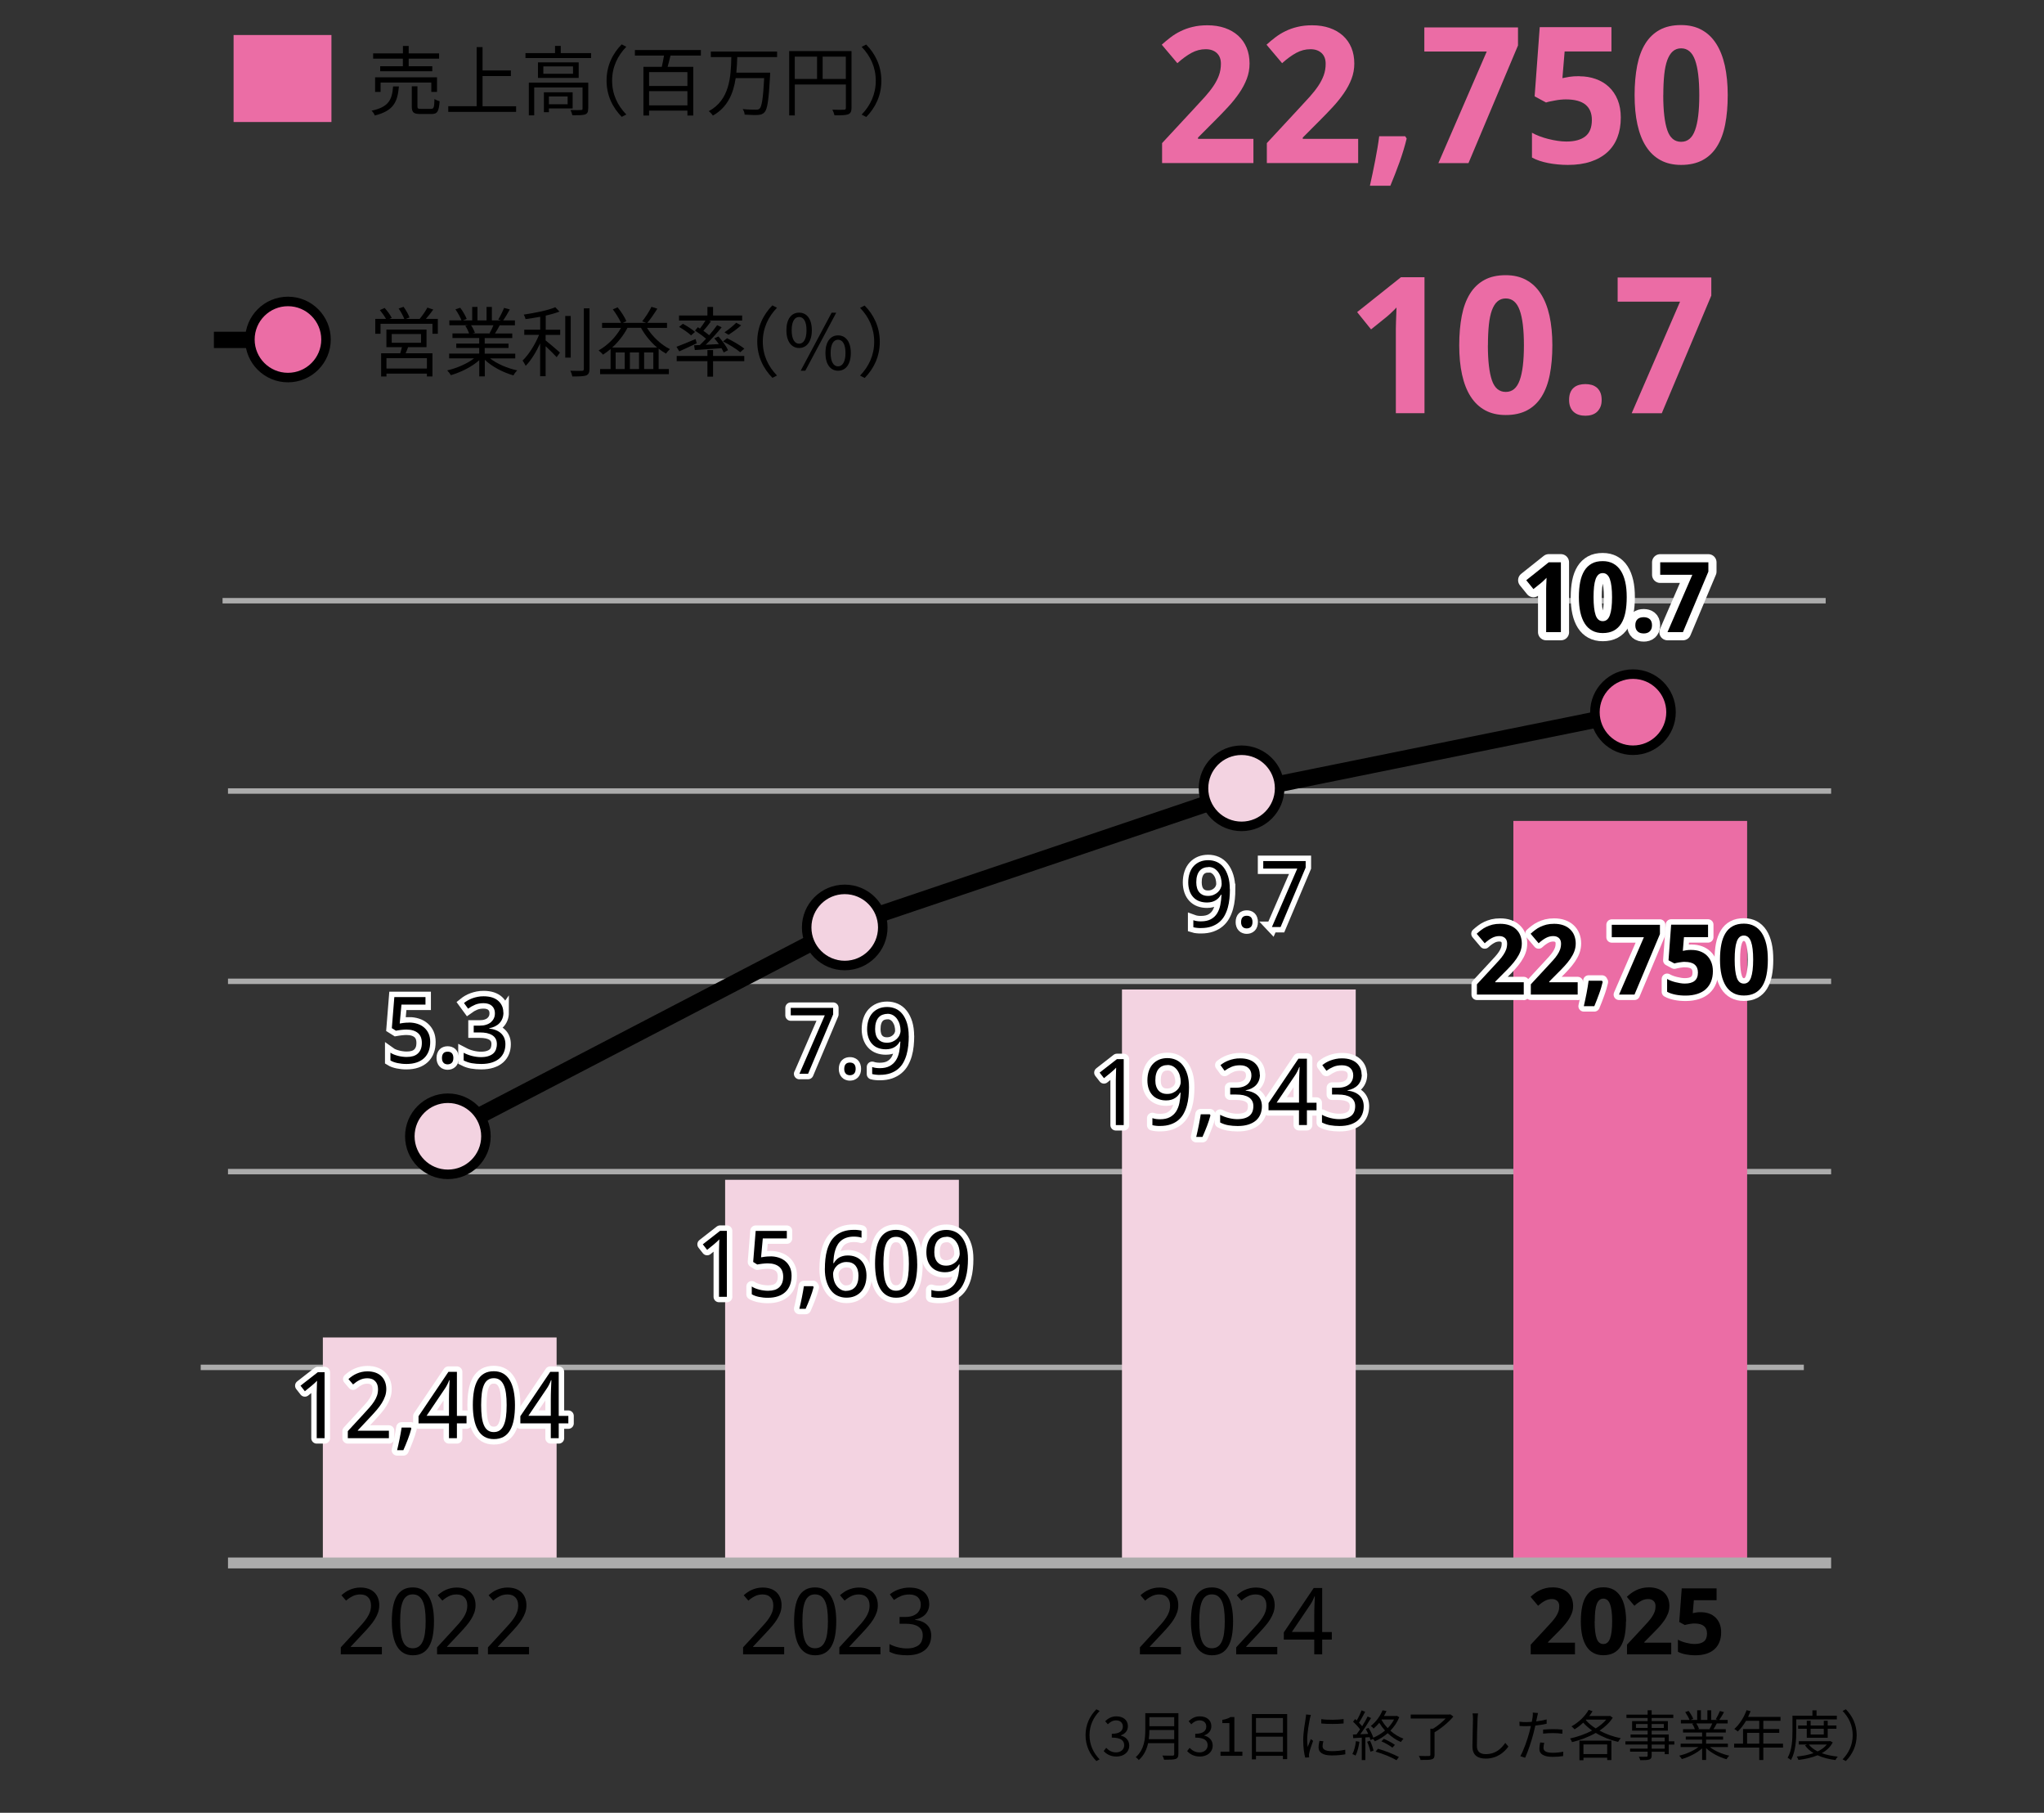 <?xml version="1.0" encoding="UTF-8"?>
<svg id="_レイヤー_2" data-name="レイヤー_2" xmlns="http://www.w3.org/2000/svg" viewBox="0 0 376 333.4">
  <rect x="0" y="0" width="376" height="333.4" fill="#333333" stroke="none"/>
  <defs>
    <style>
      .cls-1, .cls-2 {
        fill: #eb6da5;
      }

      .cls-3 {
        fill: #eb6ca5;
      }

      .cls-4, .cls-5, .cls-6, .cls-7 {
        fill: none;
      }

      .cls-8, .cls-9 {
        stroke-linecap: round;
        stroke-linejoin: round;
      }

      .cls-8, .cls-9, .cls-10 {
        fill: #fff;
      }

      .cls-8, .cls-9, .cls-10, .cls-11 {
        stroke: #fff;
      }

      .cls-8, .cls-10, .cls-11, .cls-6 {
        stroke-width: 2px;
      }

      .cls-12, .cls-13 {
        fill: #f3d3e1;
      }

      .cls-2, .cls-13 {
        stroke-width: 1.75px;
      }

      .cls-2, .cls-13, .cls-10, .cls-5, .cls-11, .cls-6, .cls-7 {
        stroke-miterlimit: 10;
      }

      .cls-2, .cls-13, .cls-5 {
        stroke: #000;
      }

      .cls-9, .cls-5 {
        stroke-width: 3px;
      }

      .cls-6, .cls-7 {
        stroke: #acacac;
      }
    </style>
  </defs>
  <g id="_レイヤー_1-2" data-name="レイヤー_1">
    <rect class="cls-4" y=".53" width="376" height="330"/>
    <rect class="cls-1" x="42.97" y="6.44" width="18" height="16"/>
    <line class="cls-5" x1="39.35" y1="62.51" x2="52.97" y2="62.51"/>
    <circle class="cls-2" cx="52.97" cy="62.44" r="7"/>
    <g>
      <path d="M73.38,15.89c-.24,2.84-.97,4.5-4.44,5.35-.08-.27-.36-.67-.59-.88,3.21-.69,3.77-2.05,3.96-4.47h1.06ZM74.12,10.79h-5.48v-.97h5.48v-1.37h1.06v1.37h5.59v.97h-5.59v1.39h4.34v.92h-9.58v-.92h4.17v-1.39ZM79.34,16.9v-1.72h-9.33v1.72h-1.01v-2.68h11.39v2.68h-1.05ZM79.28,20.02c.52,0,.6-.24.64-1.81.24.17.66.32.95.41-.13,1.88-.41,2.35-1.5,2.35h-2.04c-1.26,0-1.58-.31-1.58-1.39v-3.71h1.04v3.7c0,.38.1.45.64.45h1.85Z"/>
      <path d="M94.94,19.53v1.04h-12.48v-1.04h5.22v-10.87h1.09v4.29h5.21v1.04h-5.21v5.55h6.16Z"/>
      <path d="M108.73,9.77v.91h-12.07v-.91h5.44v-1.33h1.05v1.33h5.59ZM108.2,20c0,.56-.13.87-.56,1.05-.46.15-1.19.15-2.35.15-.06-.28-.2-.7-.34-.97.9.03,1.68.03,1.93,0,.24,0,.28-.07.28-.27v-3.88h-8.89v5.14h-.99v-6.02h10.93v4.79ZM106.45,11.47v2.86h-7.49v-2.86h7.49ZM105.41,12.21h-5.46v1.36h5.46v-1.36ZM100.97,19.94v.7h-.92v-3.66h5.29v2.96h-4.37ZM100.97,17.74v1.43h3.45v-1.43h-3.45Z"/>
      <path d="M114.37,8.17l.84.43c-1.61,1.67-2.61,3.74-2.61,6.23s.99,4.57,2.61,6.23l-.84.43c-1.68-1.71-2.79-3.94-2.79-6.67s1.11-4.96,2.79-6.67Z"/>
      <path d="M123.34,10.22c-.17.71-.35,1.44-.53,2.07h4.72v8.96h-1.08v-.91h-7.05v.91h-1.04v-8.96h3.38c.14-.62.29-1.39.41-2.07h-5.36v-1.02h12.14v1.02h-5.59ZM126.45,13.27h-7.05v2.54h7.05v-2.54ZM126.45,19.38v-2.62h-7.05v2.62h7.05Z"/>
      <path d="M135.62,10.51c-.03.92-.07,1.89-.17,2.86h6.22s0,.36-.01.5c-.25,4.51-.48,6.18-1.02,6.77-.32.35-.66.46-1.19.5s-1.5.01-2.47-.06c-.01-.31-.15-.73-.36-1.02,1.05.11,2.06.11,2.44.11.32,0,.49-.03.66-.18.42-.38.66-1.92.85-5.62h-5.24c-.41,2.75-1.44,5.35-4.2,6.89-.17-.28-.48-.62-.76-.81,3.88-2.06,4.08-6.37,4.16-9.95h-3.77v-1.01h12.19v1.01h-7.33Z"/>
      <path d="M156.64,19.84c0,.67-.17,1.01-.64,1.19-.46.17-1.25.18-2.49.18-.06-.28-.24-.76-.39-1.04.95.04,1.86.03,2.13.01.25,0,.35-.08.35-.35v-4.29h-9.39v5.69h-1.04v-11.84h11.47v10.44ZM146.2,14.52h4.1v-4.1h-4.1v4.1ZM155.59,14.52v-4.1h-4.26v4.1h4.26Z"/>
      <path d="M159.34,21.51l-.84-.43c1.61-1.67,2.6-3.74,2.6-6.23s-.99-4.57-2.6-6.23l.84-.43c1.68,1.71,2.79,3.94,2.79,6.67s-1.11,4.96-2.79,6.67Z"/>
    </g>
    <g>
      <path d="M80.54,58.65v2.73h-.99v-1.83h-9.55v1.83h-.97v-2.73h1.98c-.27-.49-.73-1.13-1.13-1.62l.88-.39c.5.55,1.06,1.32,1.3,1.82l-.42.2h2.73c-.2-.55-.64-1.33-1.04-1.92l.91-.31c.42.59.91,1.43,1.09,1.96l-.69.27h2.55c.5-.6,1.11-1.47,1.43-2.09l1.08.36c-.42.59-.91,1.22-1.36,1.72h2.2ZM75.07,63.85c-.14.39-.29.77-.45,1.12h4.93v4.26h-1.02v-.52h-7.44v.53h-.98v-4.27h3.52c.1-.35.22-.76.31-1.12h-2.86v-3.24h7.38v3.24h-3.39ZM78.53,65.88h-7.44v1.9h7.44v-1.9ZM72.06,63.04h5.39v-1.61h-5.39v1.61Z"/>
      <path d="M90.15,65.91c1.27,1.01,3.21,1.83,5,2.21-.24.22-.56.63-.7.92-1.88-.53-3.92-1.58-5.27-2.87v3.05h-1.02v-2.98c-1.34,1.22-3.39,2.23-5.23,2.76-.14-.27-.45-.66-.67-.88,1.74-.39,3.68-1.23,4.94-2.21h-4.58v-.88h5.53v-1.04h-4.22v-.8h4.22v-1.02h-4.92v-.85h3.05c-.13-.42-.41-.98-.69-1.4l.49-.1h-3.42v-.9h2.23c-.2-.56-.69-1.4-1.11-2.03l.88-.29c.48.63.98,1.5,1.19,2.06l-.71.27h1.72v-2.48h.97v2.48h1.67v-2.48h.98v2.48h1.7l-.52-.17c.36-.59.81-1.5,1.06-2.13l1.06.28c-.39.71-.84,1.48-1.23,2.02h2.17v.9h-2.8c-.28.53-.59,1.08-.87,1.5h3.18v.85h-5.07v1.02h4.38v.8h-4.38v1.04h5.62v.88h-4.65ZM86.66,59.82c.29.43.59,1.02.7,1.4l-.45.1h3.29l-.14-.04c.24-.41.52-.98.71-1.46h-4.12Z"/>
      <path d="M100.37,60.64h2.68v.95h-2.68v1.02c.63.49,2.23,1.86,2.63,2.23l-.6.85c-.42-.46-1.32-1.36-2.03-2.02v5.52h-1.01v-6.04c-.73,1.6-1.71,3.18-2.66,4.13-.13-.28-.39-.71-.57-.97,1.12-1.06,2.34-3,3.03-4.73h-2.72v-.95h2.93v-2.37c-.91.17-1.83.31-2.7.43-.04-.25-.2-.6-.32-.83,2.04-.31,4.48-.78,5.79-1.36l.77.8c-.7.28-1.58.53-2.52.74v2.58ZM104.99,65.77h-1.01v-7.66h1.01v7.66ZM108.44,56.72v11.12c0,.71-.2,1.04-.63,1.22-.46.15-1.25.18-2.52.18-.06-.28-.21-.76-.38-1.05.98.03,1.86.03,2.13.01.25,0,.36-.08.36-.35v-11.14h1.04Z"/>
      <path d="M119.01,60.29c1.01,1.62,2.63,3.15,4.23,3.92-.22.18-.56.57-.71.83-.46-.25-.92-.56-1.37-.91v3.74h1.88v.94h-12.65v-.94h1.93v-3.68c-.45.39-.92.73-1.4,1.04-.15-.21-.56-.6-.8-.78,1.65-.94,3.15-2.42,4.12-4.15h-3.49v-.92h3.49c-.31-.71-.94-1.74-1.51-2.48l.88-.38c.64.78,1.32,1.82,1.61,2.54l-.64.32h4.29l-.74-.27c.57-.71,1.32-1.86,1.71-2.68l1.08.34c-.56.9-1.26,1.93-1.85,2.61h3.63v.92h-3.67ZM120.88,63.92c-1.16-.98-2.23-2.27-2.97-3.63h-2.48c-.73,1.39-1.71,2.62-2.82,3.63h8.26ZM114.92,64.82h-1.67v3.05h1.67v-3.05ZM117.55,64.82h-1.68v3.05h1.68v-3.05ZM120.18,67.87v-3.05h-1.69v3.05h1.69Z"/>
      <path d="M128.15,63.14c-1.11.52-2.26,1.08-3.19,1.48l-.52-.84c.9-.32,2.21-.88,3.52-1.43l.2.78ZM131.17,65.46h5.74v.97h-5.74v2.84h-1.04v-2.84h-5.65v-.97h5.65v-1.08h1.04v1.08ZM128.76,60.43c.36-.46.74-1.02,1.01-1.47h-4.86v-.94h5.22v-1.57h1.04v1.57h5.35v.94h-6.09l.36.14c-.43.6-.95,1.25-1.4,1.74.39.28.77.56,1.06.81.56-.64,1.08-1.29,1.47-1.85l.83.39c-.83,1.04-1.92,2.25-2.93,3.22l2.41-.13c-.27-.38-.55-.74-.83-1.06l.76-.34c.69.77,1.46,1.81,1.77,2.52l-.8.42c-.1-.22-.24-.5-.41-.78-1.78.13-3.56.24-4.9.34l-.14-.88c.31-.01.67-.03,1.05-.04.36-.35.76-.74,1.15-1.16-.55-.48-1.36-1.06-2.03-1.5l.52-.62.39.25ZM127.12,61.68c-.46-.45-1.41-1.11-2.2-1.56l.7-.57c.77.41,1.75,1.05,2.23,1.5l-.73.63ZM136.16,64.78c-.67-.59-2.06-1.43-3.15-1.99l.73-.59c1.06.52,2.47,1.34,3.19,1.92l-.77.66ZM136.34,59.83c-.71.64-1.61,1.29-2.33,1.74l-.74-.45c.69-.46,1.62-1.22,2.16-1.76l.91.48Z"/>
      <path d="M142.09,56.17l.84.43c-1.61,1.67-2.61,3.74-2.61,6.23s.99,4.57,2.61,6.23l-.84.43c-1.68-1.71-2.79-3.94-2.79-6.67s1.11-4.96,2.79-6.67Z"/>
      <path d="M144.66,60.74c0-2.06.92-3.24,2.34-3.24s2.34,1.18,2.34,3.24-.94,3.26-2.34,3.26-2.34-1.19-2.34-3.26ZM148.36,60.74c0-1.65-.55-2.44-1.36-2.44s-1.37.78-1.37,2.44.56,2.47,1.37,2.47,1.36-.83,1.36-2.47ZM152.98,57.51h.85l-5.69,10.67h-.85l5.69-10.67ZM151.84,64.92c0-2.06.92-3.24,2.33-3.24s2.34,1.18,2.34,3.24-.92,3.26-2.34,3.26-2.33-1.19-2.33-3.26ZM155.53,64.92c0-1.64-.55-2.44-1.37-2.44s-1.36.8-1.36,2.44.55,2.46,1.36,2.46,1.37-.83,1.37-2.46Z"/>
      <path d="M159.05,69.51l-.84-.43c1.61-1.67,2.6-3.74,2.6-6.23s-.99-4.57-2.6-6.23l.84-.43c1.68,1.71,2.79,3.94,2.79,6.67s-1.11,4.96-2.79,6.67Z"/>
    </g>
    <g>
      <path class="cls-3" d="M230.53,29.99h-16.76v-3.67l5.88-6.34c.74-.8,1.41-1.53,2.02-2.2.6-.67,1.12-1.33,1.55-1.97.43-.64.77-1.29,1.01-1.95.24-.66.36-1.37.36-2.14,0-.84-.25-1.5-.76-1.97-.51-.47-1.19-.7-2.04-.7-.9,0-1.77.22-2.6.67s-1.7,1.08-2.61,1.9l-2.87-3.4c.51-.47,1.05-.91,1.61-1.34.56-.43,1.17-.81,1.85-1.14.67-.33,1.41-.6,2.22-.79.81-.2,1.71-.3,2.72-.3,1.2,0,2.27.17,3.22.5.95.33,1.76.8,2.44,1.41.67.61,1.19,1.35,1.55,2.21.36.87.54,1.84.54,2.92,0,.98-.17,1.92-.51,2.81-.34.9-.81,1.77-1.4,2.63-.59.86-1.28,1.72-2.06,2.56-.78.85-1.62,1.71-2.5,2.59l-3.01,3.02v.24h10.19v4.44Z"/>
      <path class="cls-3" d="M249.8,29.99h-16.76v-3.67l5.88-6.34c.74-.8,1.41-1.53,2.02-2.2.6-.67,1.12-1.33,1.55-1.97.43-.64.77-1.29,1.01-1.95.24-.66.36-1.37.36-2.14,0-.84-.25-1.5-.76-1.97-.51-.47-1.19-.7-2.04-.7-.9,0-1.77.22-2.6.67s-1.7,1.08-2.61,1.9l-2.87-3.4c.51-.47,1.05-.91,1.61-1.34.56-.43,1.17-.81,1.85-1.14.67-.33,1.41-.6,2.22-.79.81-.2,1.71-.3,2.72-.3,1.2,0,2.27.17,3.22.5.95.33,1.76.8,2.44,1.41.67.61,1.19,1.35,1.55,2.21.36.87.54,1.84.54,2.92,0,.98-.17,1.92-.51,2.81-.34.9-.81,1.77-1.4,2.63-.59.86-1.28,1.72-2.06,2.56-.78.85-1.62,1.71-2.5,2.59l-3.01,3.02v.24h10.19v4.44Z"/>
      <path class="cls-3" d="M258.5,25.07l.26.41c-.16.66-.35,1.36-.57,2.09-.22.73-.47,1.48-.73,2.22-.27.75-.55,1.49-.84,2.24-.29.75-.58,1.46-.86,2.13h-3.76c.17-.74.34-1.51.5-2.31.16-.8.32-1.59.48-2.38.15-.79.29-1.56.42-2.32s.23-1.46.31-2.09h4.8Z"/>
      <path class="cls-3" d="M264.6,29.99l8.89-20.51h-11.48v-4.44h17.23v3.32l-9.11,21.64h-5.52Z"/>
      <path class="cls-3" d="M290.56,14.03c1.07,0,2.07.17,2.99.5.92.33,1.73.81,2.41,1.45.68.64,1.22,1.43,1.61,2.38.39.95.58,2.04.58,3.27,0,1.36-.21,2.57-.63,3.65-.42,1.08-1.04,1.99-1.86,2.73s-1.84,1.32-3.05,1.72c-1.21.4-2.61.6-4.18.6-.63,0-1.25-.03-1.86-.09-.62-.06-1.21-.14-1.77-.25-.56-.11-1.1-.25-1.61-.42-.51-.17-.97-.37-1.38-.6v-4.56c.4.23.86.44,1.38.64.52.2,1.07.37,1.63.51.56.14,1.13.26,1.7.34.57.09,1.11.13,1.62.13,1.53,0,2.69-.32,3.49-.95.8-.63,1.2-1.64,1.2-3.02,0-1.23-.39-2.17-1.17-2.81-.78-.64-1.99-.97-3.62-.97-.3,0-.61.02-.95.05s-.67.08-.99.14c-.32.06-.64.12-.93.18-.3.06-.55.13-.77.2l-2.1-1.13.94-12.73h13.19v4.48h-8.61l-.41,4.9c.36-.08.79-.16,1.27-.24.48-.08,1.11-.12,1.87-.12Z"/>
      <path class="cls-3" d="M317.82,17.5c0,2.02-.16,3.82-.47,5.4-.31,1.58-.81,2.93-1.5,4.03-.69,1.11-1.58,1.95-2.67,2.53s-2.4.87-3.94.87c-1.45,0-2.71-.29-3.78-.87-1.07-.58-1.96-1.42-2.67-2.53-.71-1.1-1.23-2.45-1.58-4.03-.35-1.58-.52-3.38-.52-5.4s.16-3.82.47-5.42c.31-1.59.81-2.94,1.5-4.05.68-1.1,1.57-1.95,2.65-2.54s2.39-.88,3.93-.88c1.44,0,2.69.29,3.76.87s1.97,1.42,2.68,2.53c.72,1.11,1.25,2.46,1.61,4.05.35,1.6.53,3.41.53,5.43ZM305.96,17.5c0,2.85.25,4.99.74,6.43.49,1.44,1.34,2.15,2.55,2.15s2.04-.71,2.56-2.14c.52-1.42.78-3.57.78-6.44s-.26-5.01-.78-6.45c-.52-1.44-1.37-2.16-2.56-2.16-.6,0-1.11.18-1.53.55-.42.36-.75.91-1.02,1.62-.26.72-.45,1.62-.56,2.69-.11,1.08-.17,2.33-.17,3.75Z"/>
    </g>
    <g>
      <path class="cls-3" d="M262.05,75.99h-5.28v-14.46c0-.3,0-.65,0-1.07,0-.42.02-.85.03-1.3.02-.45.03-.9.05-1.36.02-.46.03-.87.04-1.25-.06.07-.15.17-.29.31s-.29.29-.46.45c-.17.17-.35.33-.53.5s-.36.32-.53.46l-2.87,2.31-2.56-3.18,8.05-6.41h4.34v24.99Z"/>
      <path class="cls-3" d="M285.56,63.5c0,2.02-.16,3.82-.47,5.4-.31,1.58-.81,2.93-1.5,4.03-.69,1.11-1.58,1.95-2.67,2.53s-2.4.87-3.94.87c-1.45,0-2.71-.29-3.78-.87-1.07-.58-1.96-1.42-2.67-2.53-.71-1.1-1.23-2.45-1.58-4.03-.35-1.58-.52-3.38-.52-5.4s.16-3.82.47-5.42c.31-1.59.81-2.94,1.5-4.05.68-1.1,1.57-1.95,2.65-2.54s2.39-.88,3.93-.88c1.44,0,2.69.29,3.76.87s1.97,1.42,2.68,2.53c.72,1.11,1.25,2.46,1.61,4.05.35,1.6.53,3.41.53,5.43ZM273.7,63.5c0,2.85.25,4.99.74,6.43.49,1.44,1.34,2.15,2.55,2.15s2.04-.71,2.56-2.14c.52-1.42.78-3.57.78-6.44s-.26-5.01-.78-6.45c-.52-1.44-1.37-2.16-2.56-2.16-.6,0-1.11.18-1.53.55-.42.36-.75.91-1.02,1.62-.26.72-.45,1.62-.56,2.69-.11,1.08-.17,2.33-.17,3.75Z"/>
      <path class="cls-3" d="M288.64,73.55c0-.54.08-.99.23-1.36.15-.37.37-.67.64-.9.27-.23.59-.39.96-.5.36-.1.76-.15,1.18-.15.4,0,.78.05,1.14.15.36.1.67.27.95.5.27.23.49.53.65.9.16.37.24.82.24,1.36s-.08.95-.24,1.32c-.16.36-.38.67-.65.91s-.59.41-.95.52c-.36.11-.74.16-1.14.16-.42,0-.81-.05-1.18-.16-.37-.11-.68-.28-.96-.52s-.49-.54-.64-.91c-.15-.36-.23-.8-.23-1.32Z"/>
      <path class="cls-3" d="M300.16,75.99l8.89-20.51h-11.48v-4.44h17.23v3.32l-9.11,21.64h-5.52Z"/>
    </g>
    <g>
      <path d="M201.68,314.36l.6.31c-1.15,1.19-1.86,2.67-1.86,4.45s.71,3.26,1.86,4.45l-.6.31c-1.2-1.22-1.99-2.81-1.99-4.76s.79-3.54,1.99-4.76Z"/>
      <path d="M203.03,322.05l.46-.6c.43.45.99.84,1.82.84s1.49-.51,1.49-1.31c0-.85-.59-1.41-2.28-1.41v-.7c1.51,0,2.03-.59,2.03-1.34,0-.69-.48-1.13-1.24-1.13-.59,0-1.11.3-1.52.72l-.49-.57c.55-.52,1.2-.89,2.05-.89,1.23,0,2.13.65,2.13,1.81,0,.86-.53,1.41-1.3,1.69v.04c.86.21,1.55.84,1.55,1.82,0,1.27-1.05,2.03-2.35,2.03-1.15,0-1.87-.48-2.35-1Z"/>
      <path d="M216.77,322.6c0,.52-.15.78-.52.9-.38.13-1.04.14-2.11.14-.05-.21-.19-.56-.31-.77.83.03,1.63.02,1.86.02.23,0,.31-.08.31-.3v-2h-4.8c-.25,1.13-.75,2.26-1.72,3.11-.1-.16-.4-.43-.55-.54,1.59-1.4,1.75-3.43,1.75-5.02v-3.06h6.09v7.52ZM216,319.86v-1.68h-4.57c0,.52-.03,1.09-.11,1.68h4.68ZM211.43,315.81v1.66h4.57v-1.66h-4.57Z"/>
      <path d="M218.38,322.05l.46-.6c.43.45.99.84,1.82.84s1.49-.51,1.49-1.31c0-.85-.59-1.41-2.28-1.41v-.7c1.51,0,2.03-.59,2.03-1.34,0-.69-.48-1.13-1.24-1.13-.59,0-1.11.3-1.52.72l-.49-.57c.55-.52,1.2-.89,2.05-.89,1.23,0,2.13.65,2.13,1.81,0,.86-.53,1.41-1.3,1.69v.04c.86.21,1.55.84,1.55,1.82,0,1.27-1.05,2.03-2.35,2.03-1.15,0-1.87-.48-2.35-1Z"/>
      <path d="M224.52,322.16h1.63v-5.26h-1.3v-.59c.65-.11,1.12-.28,1.52-.52h.7v6.37h1.47v.76h-4.02v-.76Z"/>
      <path d="M236.78,315.24v8.29h-.78v-.61h-4.96v.65h-.75v-8.33h6.49ZM231.04,315.97v2.7h4.96v-2.7h-4.96ZM236,322.19v-2.79h-4.96v2.79h4.96Z"/>
      <path d="M240.96,316.07c-.19.92-.5,2.71-.5,3.83,0,.49.03.91.09,1.4.17-.45.41-1.05.58-1.46l.42.32c-.26.71-.62,1.77-.71,2.24-.03.15-.06.34-.05.45,0,.11.02.25.03.35l-.72.05c-.2-.71-.37-1.86-.37-3.21,0-1.47.33-3.18.45-4.01.04-.23.07-.49.07-.71l.89.08c-.05.17-.14.49-.18.67ZM243.29,321.16c0,.46.33.9,1.69.9.9,0,1.67-.08,2.48-.26l.02.84c-.63.12-1.47.21-2.5.21-1.68,0-2.43-.56-2.43-1.5,0-.34.06-.69.17-1.18l.72.07c-.1.37-.15.65-.15.92ZM247.16,316.16v.81c-1.07.12-3.01.12-4.11,0v-.8c1.09.18,3.11.14,4.11-.01Z"/>
      <path d="M250.07,320.34c-.14.94-.38,1.9-.71,2.54-.12-.09-.42-.23-.58-.28.33-.61.54-1.5.65-2.38l.64.12ZM257.4,315.82c-.38.95-.96,1.78-1.64,2.48.72.64,1.56,1.16,2.42,1.47-.15.15-.37.42-.48.61-.87-.36-1.7-.93-2.43-1.62-.73.64-1.55,1.14-2.37,1.49-.07-.11-.2-.3-.32-.44l-.47.21c-.04-.15-.1-.34-.17-.53l-.78.05v4.16h-.66v-4.12c-.57.03-1.11.06-1.57.09l-.06-.66.66-.03c.21-.27.44-.59.66-.92-.31-.44-.83-1-1.29-1.41l.38-.49c.1.08.19.17.29.26.34-.56.69-1.31.9-1.86l.65.26c-.34.66-.76,1.45-1.13,2.01.22.22.42.45.58.65.39-.62.75-1.26,1.01-1.79l.63.28c-.57.95-1.33,2.12-1.99,2.98l1.47-.06c-.14-.31-.3-.62-.46-.9l.52-.21c.36.56.71,1.29.87,1.81.76-.32,1.51-.77,2.16-1.32-.4-.44-.76-.92-1.06-1.42-.31.37-.65.73-1.05,1.06-.11-.16-.35-.38-.51-.48,1.07-.83,1.79-1.97,2.16-2.88l.73.13c-.13.3-.29.61-.47.92h2.24l.13-.04.45.26ZM252.03,320.15c.27.57.54,1.33.64,1.82l-.57.19c-.1-.5-.35-1.25-.61-1.83l.54-.18ZM253.48,321.62c1.32.37,2.95,1.03,3.85,1.52l-.44.59c-.88-.53-2.51-1.2-3.85-1.58l.44-.53ZM254.57,319.8c.69.29,1.57.76,2.03,1.11l-.46.51c-.45-.36-1.32-.86-2.02-1.16l.45-.46ZM254.13,316.3c.3.54.69,1.05,1.14,1.53.47-.48.87-1.01,1.17-1.59h-2.26l-.05.06Z"/>
      <path d="M267.35,315.7c-.87,1.04-2.24,2.19-3.46,2.89v4.13c0,.5-.14.73-.52.85-.38.11-1.04.11-2.06.11-.03-.21-.18-.53-.3-.74.82.03,1.6.03,1.82.02.22-.01.29-.07.29-.25v-4.77h.49c.83-.5,1.7-1.23,2.33-1.88h-6.44v-.73h7.11l.16-.05.58.42Z"/>
      <path d="M271.8,316.14c-.05,1.13-.12,3.49-.12,4.98,0,1.1.69,1.49,1.64,1.49,1.83,0,2.86-1.03,3.58-2.07l.57.68c-.69.95-1.98,2.21-4.18,2.21-1.44,0-2.43-.6-2.43-2.23,0-1.48.1-4.01.1-5.06,0-.37-.02-.73-.08-1.02h1.01c-.05.34-.08.69-.09,1.02Z"/>
      <path d="M282.74,315.85c-.04.21-.09.47-.15.74.65-.08,1.31-.2,1.92-.36v.79c-.65.15-1.38.26-2.08.34-.09.44-.2.9-.32,1.34-.36,1.42-1.04,3.48-1.56,4.58l-.88-.3c.6-1.03,1.31-3.06,1.68-4.47.09-.33.18-.71.26-1.07-.33.02-.64.03-.92.03-.44,0-.8-.02-1.16-.04l-.03-.78c.48.06.84.07,1.2.07.33,0,.69-.02,1.08-.05.07-.35.12-.67.15-.87.04-.28.05-.62.03-.83l.96.08c-.06.22-.14.6-.18.8ZM283.93,321.43c0,.47.26.93,1.69.93.65,0,1.34-.07,1.95-.2l-.03.81c-.54.08-1.2.14-1.93.14-1.58,0-2.44-.48-2.44-1.47,0-.39.07-.76.15-1.18l.75.07c-.09.33-.14.64-.14.9ZM285.69,318.01c.59,0,1.19.03,1.73.09l-.02.76c-.51-.07-1.1-.12-1.68-.12-.63,0-1.24.03-1.86.1v-.74c.53-.05,1.19-.09,1.83-.09Z"/>
      <path d="M296.67,315.91c-.58.92-1.44,1.71-2.43,2.38,1.16.63,2.52,1.12,3.9,1.39-.17.17-.37.48-.48.68-1.45-.33-2.87-.9-4.11-1.65-1.38.78-2.93,1.35-4.37,1.69-.06-.2-.23-.51-.36-.67,1.32-.28,2.77-.78,4.06-1.46-.62-.44-1.18-.92-1.64-1.45-.51.48-1.05.9-1.59,1.23-.12-.14-.4-.42-.57-.55,1.25-.68,2.46-1.8,3.16-3.03l.71.25c-.18.3-.38.6-.6.88h3.68l.13-.04.51.35ZM290.54,320.13h5.88v3.57h-.77v-.43h-4.37v.46h-.74v-3.6ZM291.28,320.82v1.78h4.37v-1.78h-4.37ZM291.71,316.35c.48.56,1.11,1.08,1.83,1.53.76-.47,1.44-1.02,1.94-1.62h-3.69l-.08.09Z"/>
      <path d="M308,320.85h-1.03v1.77h-.74v-.45h-2.4v.69c0,.46-.14.63-.44.74-.31.11-.83.12-1.66.12-.04-.19-.16-.46-.26-.63.6.02,1.2,0,1.37,0,.19,0,.25-.07.25-.24v-.69h-3.23v-.57h3.23v-.75h-4.09v-.59h4.09v-.7h-3.14v-.55h3.14v-.7h-2.86v-1.76h2.86v-.58h-3.9v-.61h3.9v-.8h.74v.8h3.98v.61h-3.98v.58h2.98v1.76h-2.98v.7h3.14v1.25h1.03v.59ZM303.09,317.79v-.72h-2.15v.72h2.15ZM303.83,317.07v.72h2.24v-.72h-2.24ZM303.83,320.26h2.4v-.7h-2.4v.7ZM306.23,320.85h-2.4v.75h2.4v-.75Z"/>
      <path d="M314.53,321.31c.91.72,2.29,1.31,3.57,1.58-.17.16-.4.45-.5.66-1.34-.38-2.8-1.13-3.76-2.05v2.18h-.73v-2.13c-.96.87-2.42,1.59-3.73,1.97-.1-.19-.32-.47-.48-.63,1.24-.28,2.63-.88,3.53-1.58h-3.27v-.63h3.95v-.74h-3.01v-.57h3.01v-.73h-3.51v-.61h2.18c-.09-.3-.29-.7-.49-1l.35-.07h-2.44v-.64h1.59c-.14-.4-.49-1-.79-1.45l.63-.21c.34.45.7,1.07.85,1.47l-.51.19h1.23v-1.77h.69v1.77h1.19v-1.77h.7v1.77h1.21l-.37-.12c.26-.42.58-1.07.76-1.52l.76.2c-.28.51-.6,1.06-.88,1.44h1.55v.64h-2c-.2.38-.42.77-.62,1.07h2.27v.61h-3.62v.73h3.13v.57h-3.13v.74h4.01v.63h-3.32ZM312.04,316.96c.21.31.42.73.5,1l-.32.07h2.35l-.1-.03c.17-.29.37-.7.51-1.04h-2.94Z"/>
      <path d="M327.99,321.4h-3.62v2.29h-.75v-2.29h-4.62v-.72h1.64v-2.68h2.98v-1.52h-2.43c-.45.77-.98,1.45-1.52,1.97-.14-.12-.45-.37-.64-.47.94-.82,1.78-2.11,2.25-3.45l.75.18c-.14.35-.3.71-.46,1.05h5.96v.72h-3.16v1.52h2.93v.7h-2.93v1.98h3.62v.72ZM323.62,320.68v-1.98h-2.24v1.98h2.24Z"/>
      <path d="M330.43,316.22v2.18c0,1.54-.12,3.79-.98,5.3-.13-.13-.44-.34-.61-.42.82-1.42.89-3.44.89-4.88v-2.86h3.67v-.98h.76v.98h3.73v.68h-7.46ZM337.14,320.45c-.45.86-1.15,1.5-2.01,1.99.87.31,1.87.52,2.94.63-.16.15-.35.44-.43.63-1.22-.16-2.34-.44-3.29-.88-1.06.44-2.28.71-3.52.86-.05-.18-.2-.46-.31-.62,1.08-.11,2.14-.31,3.08-.64-.64-.38-1.17-.86-1.57-1.43l.4-.15h-1.54v-.61h5.65l.13-.03.47.25ZM332.36,319.6v-1.65h-1.59v-.61h1.59v-.87h.71v.87h2.42v-.87h.72v.87h1.61v.61h-1.61v1.65h-3.85ZM332.74,320.84c.38.51.94.93,1.62,1.27.69-.33,1.28-.74,1.69-1.27h-3.31ZM333.07,317.95v1.05h2.42v-1.05h-2.42Z"/>
      <path d="M339.55,323.88l-.6-.31c1.15-1.19,1.86-2.67,1.86-4.45s-.71-3.26-1.86-4.45l.6-.31c1.2,1.22,1.99,2.81,1.99,4.76s-.79,3.54-1.99,4.76Z"/>
    </g>
    <g>
      <line class="cls-7" x1="40.94" y1="110.48" x2="335.84" y2="110.48"/>
      <line class="cls-7" x1="41.94" y1="145.48" x2="336.84" y2="145.48"/>
      <line class="cls-7" x1="41.94" y1="180.48" x2="336.84" y2="180.48"/>
      <line class="cls-7" x1="41.94" y1="215.48" x2="336.84" y2="215.48"/>
      <line class="cls-7" x1="36.92" y1="251.48" x2="331.82" y2="251.48"/>
      <rect class="cls-12" x="206.39" y="181.98" width="43" height="106"/>
      <rect class="cls-12" x="133.39" y="216.98" width="43" height="71"/>
      <rect class="cls-12" x="59.39" y="245.98" width="43" height="42"/>
      <polyline class="cls-5" points="81.89 208.48 154.89 170.48 228.89 145.48 300.39 130.98"/>
      <g>
        <path d="M70.26,304.26h-7.57v-1.29l2.91-3.16c.42-.45.79-.86,1.11-1.23s.6-.73.83-1.09c.23-.35.41-.71.53-1.07s.18-.75.18-1.17c0-.33-.05-.61-.14-.86s-.23-.46-.4-.63c-.17-.17-.38-.31-.62-.39s-.5-.13-.8-.13c-.53,0-1,.11-1.42.32-.42.21-.83.48-1.21.82l-.85-.99c.22-.2.46-.39.71-.56.25-.18.53-.33.82-.45s.6-.23.93-.3.67-.11,1.03-.11c.53,0,1.01.08,1.44.22.43.15.79.36,1.09.64.3.28.53.62.69,1.02.16.4.25.85.25,1.36,0,.47-.07.92-.22,1.35-.15.43-.35.84-.61,1.26-.26.41-.56.83-.92,1.24-.36.42-.74.85-1.16,1.29l-2.33,2.48v.07h5.72v1.38Z"/>
        <path d="M79.83,298.18c0,.98-.07,1.86-.21,2.63-.14.78-.37,1.43-.68,1.97-.31.54-.71.95-1.21,1.23s-1.09.42-1.79.42c-.65,0-1.22-.14-1.71-.42-.48-.28-.89-.69-1.2-1.23-.32-.54-.56-1.19-.71-1.97-.16-.77-.24-1.65-.24-2.63s.07-1.86.21-2.63c.14-.78.37-1.43.67-1.96.31-.54.71-.94,1.2-1.22.49-.28,1.08-.42,1.78-.42.66,0,1.23.14,1.72.42.49.28.89.69,1.21,1.22.32.54.56,1.19.72,1.96s.24,1.66.24,2.64ZM73.61,298.18c0,.83.04,1.55.12,2.17s.22,1.14.4,1.55.42.72.72.93c.3.21.66.31,1.08.31s.79-.1,1.09-.31c.3-.2.54-.51.73-.92.19-.41.33-.92.42-1.55.09-.62.13-1.35.13-2.19s-.04-1.55-.13-2.17c-.09-.62-.22-1.13-.42-1.54-.19-.41-.44-.72-.73-.92-.3-.2-.66-.31-1.09-.31s-.79.1-1.08.31c-.3.21-.54.51-.72.92s-.32.92-.4,1.54-.12,1.34-.12,2.17Z"/>
        <path d="M87.97,304.26h-7.57v-1.29l2.91-3.16c.42-.45.79-.86,1.11-1.23s.6-.73.83-1.09c.23-.35.41-.71.53-1.07s.18-.75.18-1.17c0-.33-.05-.61-.14-.86s-.23-.46-.4-.63c-.17-.17-.38-.31-.62-.39s-.5-.13-.8-.13c-.53,0-1,.11-1.42.32-.42.21-.83.48-1.21.82l-.85-.99c.22-.2.46-.39.71-.56.25-.18.53-.33.82-.45s.6-.23.93-.3.67-.11,1.03-.11c.53,0,1.01.08,1.44.22.43.15.79.36,1.09.64.3.28.53.62.69,1.02.16.4.25.85.25,1.36,0,.47-.07.92-.22,1.35-.15.43-.35.84-.61,1.26-.26.41-.56.83-.92,1.24-.36.42-.74.85-1.16,1.29l-2.33,2.48v.07h5.72v1.38Z"/>
        <path d="M97.33,304.26h-7.57v-1.29l2.91-3.16c.42-.45.79-.86,1.11-1.23s.6-.73.83-1.09c.23-.35.41-.71.53-1.07s.18-.75.18-1.17c0-.33-.05-.61-.14-.86s-.23-.46-.4-.63c-.17-.17-.38-.31-.62-.39s-.5-.13-.8-.13c-.53,0-1,.11-1.42.32-.42.21-.83.48-1.21.82l-.85-.99c.22-.2.46-.39.71-.56.25-.18.53-.33.82-.45s.6-.23.93-.3.67-.11,1.03-.11c.53,0,1.01.08,1.44.22.43.15.79.36,1.09.64.3.28.53.62.69,1.02.16.4.25.85.25,1.36,0,.47-.07.92-.22,1.35-.15.43-.35.84-.61,1.26-.26.41-.56.83-.92,1.24-.36.42-.74.85-1.16,1.29l-2.33,2.48v.07h5.72v1.38Z"/>
      </g>
      <g>
        <path class="cls-10" d="M75.24,188.06c.55,0,1.06.08,1.53.23.47.15.89.38,1.24.68.35.3.63.67.83,1.11.2.44.3.95.3,1.54,0,.63-.09,1.2-.28,1.7-.19.5-.47.93-.84,1.28s-.83.62-1.37.8c-.55.19-1.17.28-1.88.28-.28,0-.56-.01-.83-.04-.27-.03-.54-.07-.79-.12-.25-.05-.49-.12-.72-.2s-.43-.18-.61-.29v-1.43c.18.13.4.24.64.34.25.1.51.18.78.25s.54.12.82.15c.27.04.53.05.76.05.44,0,.83-.05,1.17-.15s.63-.26.87-.48.42-.49.55-.81c.13-.33.19-.71.19-1.16,0-.79-.24-1.4-.73-1.81s-1.2-.63-2.12-.63c-.15,0-.31,0-.49.02-.17.01-.35.03-.52.05-.17.02-.34.05-.5.07-.16.03-.29.05-.41.07l-.75-.47.46-5.71h5.73v1.38h-4.42l-.32,3.48c.18-.03.41-.07.7-.11.29-.04.64-.06,1.03-.06Z"/>
        <path class="cls-10" d="M81.3,194.58c0-.21.03-.39.08-.54s.13-.27.22-.36c.09-.09.2-.16.33-.2.13-.04.27-.06.42-.06s.28.02.41.06c.13.04.24.11.34.2.09.09.17.21.22.36s.08.33.08.54-.03.38-.08.53-.13.27-.22.36c-.09.09-.21.16-.34.21-.13.04-.27.07-.41.07s-.29-.02-.42-.07c-.13-.04-.24-.11-.33-.21-.09-.09-.17-.21-.22-.36s-.08-.32-.08-.53Z"/>
        <path class="cls-10" d="M92.61,186.21c0,.4-.06.77-.19,1.1s-.31.62-.54.86c-.23.24-.51.44-.83.6-.32.16-.68.27-1.07.34v.05c.98.12,1.72.43,2.23.93s.76,1.15.76,1.96c0,.53-.09,1.02-.27,1.46-.18.44-.45.82-.82,1.15-.37.32-.83.57-1.39.75-.56.18-1.22.27-1.98.27-.6,0-1.17-.05-1.71-.14-.53-.09-1.04-.27-1.51-.51v-1.41c.48.25,1,.45,1.56.59.56.14,1.1.21,1.61.21s.95-.05,1.32-.17c.37-.11.68-.27.92-.47.24-.21.42-.46.53-.76.11-.3.17-.63.17-1s-.07-.7-.22-.97c-.15-.27-.36-.49-.63-.66-.27-.17-.6-.3-.99-.39-.39-.08-.83-.12-1.32-.12h-1.1v-1.25h1.1c.45,0,.85-.05,1.2-.17.35-.11.64-.27.88-.47.23-.21.41-.45.54-.73s.18-.59.18-.93c0-.29-.05-.54-.15-.77-.1-.23-.24-.42-.42-.58-.18-.16-.4-.28-.66-.36s-.54-.12-.85-.12c-.59,0-1.11.09-1.56.28-.45.19-.88.43-1.29.73l-.76-1.04c.21-.17.44-.33.7-.48.26-.15.54-.28.84-.39.3-.11.63-.2.98-.27.35-.07.71-.1,1.1-.1.6,0,1.12.08,1.57.22.45.15.83.36,1.13.63.3.27.53.59.69.95s.23.77.23,1.21Z"/>
      </g>
      <g>
        <path d="M75.24,188.06c.55,0,1.06.08,1.53.23.47.15.89.38,1.24.68.35.3.63.67.83,1.11.2.44.3.95.3,1.54,0,.63-.09,1.2-.28,1.7-.19.5-.47.93-.84,1.28s-.83.62-1.37.8c-.55.19-1.17.28-1.88.28-.28,0-.56-.01-.83-.04-.27-.03-.54-.07-.79-.12-.25-.05-.49-.12-.72-.2s-.43-.18-.61-.29v-1.43c.18.13.4.24.64.34.25.1.51.18.78.25s.54.12.82.15c.27.04.53.05.76.05.44,0,.83-.05,1.17-.15s.63-.26.87-.48.42-.49.55-.81c.13-.33.19-.71.19-1.16,0-.79-.24-1.4-.73-1.81s-1.2-.63-2.12-.63c-.15,0-.31,0-.49.02-.17.01-.35.03-.52.05-.17.02-.34.05-.5.07-.16.03-.29.05-.41.07l-.75-.47.46-5.71h5.73v1.38h-4.42l-.32,3.48c.18-.03.41-.07.7-.11.29-.04.64-.06,1.03-.06Z"/>
        <path d="M81.3,194.58c0-.21.03-.39.08-.54s.13-.27.22-.36c.09-.09.2-.16.33-.2.13-.04.27-.06.42-.06s.28.02.41.06c.13.04.24.11.34.2.09.09.17.21.22.36s.08.33.08.54-.03.38-.08.53-.13.27-.22.36c-.09.09-.21.16-.34.21-.13.04-.27.07-.41.07s-.29-.02-.42-.07c-.13-.04-.24-.11-.33-.21-.09-.09-.17-.21-.22-.36s-.08-.32-.08-.53Z"/>
        <path d="M92.61,186.21c0,.4-.06.77-.19,1.1s-.31.62-.54.86c-.23.24-.51.44-.83.6-.32.16-.68.27-1.07.34v.05c.98.12,1.72.43,2.23.93s.76,1.15.76,1.96c0,.53-.09,1.02-.27,1.46-.18.44-.45.82-.82,1.15-.37.32-.83.57-1.39.75-.56.18-1.22.27-1.98.27-.6,0-1.17-.05-1.71-.14-.53-.09-1.04-.27-1.51-.51v-1.41c.48.25,1,.45,1.56.59.56.14,1.1.21,1.61.21s.95-.05,1.32-.17c.37-.11.68-.27.92-.47.24-.21.42-.46.53-.76.11-.3.17-.63.17-1s-.07-.7-.22-.97c-.15-.27-.36-.49-.63-.66-.27-.17-.6-.3-.99-.39-.39-.08-.83-.12-1.32-.12h-1.1v-1.25h1.1c.45,0,.85-.05,1.2-.17.35-.11.64-.27.88-.47.23-.21.41-.45.54-.73s.18-.59.18-.93c0-.29-.05-.54-.15-.77-.1-.23-.24-.42-.42-.58-.18-.16-.4-.28-.66-.36s-.54-.12-.85-.12c-.59,0-1.11.09-1.56.28-.45.19-.88.43-1.29.73l-.76-1.04c.21-.17.44-.33.7-.48.26-.15.54-.28.84-.39.3-.11.63-.2.98-.27.35-.07.71-.1,1.1-.1.6,0,1.12.08,1.57.22.45.15.83.36,1.13.63.3.27.53.59.69.95s.23.77.23,1.21Z"/>
      </g>
      <g>
        <path class="cls-8" d="M59.72,264.5h-1.46v-7.58c0-.24,0-.49,0-.76,0-.27,0-.54.02-.81,0-.27.02-.53.02-.77,0-.25.02-.46.02-.65-.09.1-.18.19-.25.26-.07.07-.15.14-.22.21-.07.07-.15.14-.24.21-.08.07-.18.16-.3.26l-1.23,1-.8-1.02,3.18-2.48h1.25v12.14Z"/>
        <path class="cls-8" d="M71.55,264.5h-7.57v-1.29l2.91-3.16c.42-.45.79-.86,1.11-1.23.33-.37.6-.73.83-1.09.23-.35.41-.71.53-1.07.12-.36.18-.75.18-1.17,0-.33-.05-.61-.14-.86s-.23-.46-.4-.63-.38-.31-.62-.39c-.24-.09-.5-.13-.8-.13-.53,0-1,.11-1.42.32-.42.21-.83.49-1.21.82l-.85-.99c.22-.2.46-.39.71-.56.25-.17.53-.33.82-.45.29-.13.6-.23.93-.3.33-.07.67-.11,1.03-.11.53,0,1.01.08,1.44.22.43.15.79.36,1.09.64.3.28.53.62.69,1.02.16.4.25.85.25,1.36,0,.47-.07.92-.22,1.34-.15.43-.35.84-.61,1.26-.26.41-.56.83-.92,1.24-.36.42-.74.85-1.16,1.29l-2.33,2.48v.07h5.72v1.38Z"/>
        <path class="cls-8" d="M75.55,262.53l.12.19c-.08.3-.17.62-.28.96-.11.34-.23.68-.36,1.02-.13.34-.27.69-.41,1.03-.14.34-.28.67-.42.98h-1.15c.08-.34.16-.69.24-1.05.08-.37.16-.73.23-1.09.08-.36.14-.72.2-1.06.06-.35.11-.67.16-.96h1.64Z"/>
        <path class="cls-8" d="M85.82,261.78h-1.77v2.72h-1.46v-2.72h-5.6v-1.32l5.5-8.16h1.56v8.1h1.77v1.38ZM82.59,260.4v-2.96c0-.31,0-.63.01-.98,0-.34.02-.67.03-1,.01-.32.02-.63.04-.91.01-.28.02-.52.03-.71h-.07c-.04.11-.09.23-.15.37-.06.14-.12.27-.19.41-.07.13-.14.27-.21.39-.07.13-.14.24-.2.32l-3.41,5.05h4.13Z"/>
        <path class="cls-8" d="M94.73,258.42c0,.98-.07,1.86-.21,2.63-.14.77-.37,1.43-.68,1.97-.31.54-.71.95-1.21,1.23s-1.09.42-1.79.42c-.65,0-1.22-.14-1.71-.42-.48-.28-.89-.69-1.2-1.23-.32-.54-.56-1.19-.71-1.97-.16-.78-.24-1.65-.24-2.63s.07-1.86.21-2.63c.14-.78.37-1.43.67-1.96.31-.53.71-.94,1.2-1.22.49-.28,1.08-.42,1.78-.42.66,0,1.23.14,1.72.42.49.28.89.69,1.21,1.22s.56,1.19.72,1.96c.16.78.24,1.66.24,2.64ZM88.51,258.42c0,.83.04,1.56.12,2.17.08.62.22,1.14.4,1.55.18.41.42.72.72.93.3.21.66.31,1.08.31s.79-.1,1.09-.31c.3-.21.54-.51.73-.92.19-.41.33-.92.42-1.55.09-.62.13-1.35.13-2.19s-.04-1.55-.13-2.17c-.09-.62-.22-1.13-.42-1.54-.19-.41-.44-.72-.73-.92-.3-.21-.66-.31-1.09-.31s-.79.1-1.08.31c-.3.2-.54.51-.72.92-.18.41-.32.92-.4,1.54-.08.62-.12,1.34-.12,2.17Z"/>
        <path class="cls-8" d="M104.55,261.78h-1.77v2.72h-1.46v-2.72h-5.6v-1.32l5.5-8.16h1.56v8.1h1.77v1.38ZM101.32,260.4v-2.96c0-.31,0-.63.01-.98,0-.34.02-.67.03-1,.01-.32.02-.63.04-.91.01-.28.02-.52.03-.71h-.07c-.04.11-.09.23-.15.37-.06.14-.12.27-.19.41-.07.13-.14.27-.21.39-.07.13-.14.24-.2.32l-3.41,5.05h4.13Z"/>
      </g>
      <g>
        <path d="M59.72,264.5h-1.46v-7.58c0-.24,0-.49,0-.76,0-.27,0-.54.02-.81,0-.27.02-.53.02-.77,0-.25.02-.46.02-.65-.09.1-.18.19-.25.26-.07.07-.15.14-.22.21-.07.07-.15.14-.24.21-.08.07-.18.16-.3.26l-1.23,1-.8-1.02,3.18-2.48h1.25v12.14Z"/>
        <path d="M71.55,264.5h-7.57v-1.29l2.91-3.16c.42-.45.79-.86,1.11-1.23.33-.37.6-.73.83-1.09.23-.35.41-.71.53-1.07.12-.36.18-.75.18-1.17,0-.33-.05-.61-.14-.86s-.23-.46-.4-.63-.38-.31-.62-.39c-.24-.09-.5-.13-.8-.13-.53,0-1,.11-1.42.32-.42.21-.83.49-1.21.82l-.85-.99c.22-.2.46-.39.71-.56.25-.17.53-.33.82-.45.29-.13.6-.23.93-.3.33-.07.67-.11,1.03-.11.53,0,1.01.08,1.44.22.43.15.79.36,1.09.64.3.28.53.62.69,1.02.16.4.25.85.25,1.36,0,.47-.07.92-.22,1.34-.15.43-.35.84-.61,1.26-.26.41-.56.83-.92,1.24-.36.42-.74.85-1.16,1.29l-2.33,2.48v.07h5.72v1.38Z"/>
        <path d="M75.55,262.53l.12.19c-.08.3-.17.62-.28.96-.11.34-.23.68-.36,1.02-.13.34-.27.69-.41,1.03-.14.34-.28.67-.42.98h-1.15c.08-.34.16-.69.24-1.05.08-.37.16-.73.23-1.09.08-.36.14-.72.2-1.06.06-.35.11-.67.16-.96h1.64Z"/>
        <path d="M85.82,261.78h-1.77v2.72h-1.46v-2.72h-5.6v-1.32l5.5-8.16h1.56v8.1h1.77v1.38ZM82.59,260.4v-2.96c0-.31,0-.63.01-.98,0-.34.02-.67.03-1,.01-.32.02-.63.04-.91.01-.28.02-.52.03-.71h-.07c-.04.11-.09.23-.15.37-.06.14-.12.27-.19.41-.07.13-.14.27-.21.39-.07.13-.14.24-.2.32l-3.41,5.05h4.13Z"/>
        <path d="M94.73,258.42c0,.98-.07,1.86-.21,2.63-.14.77-.37,1.43-.68,1.97-.31.54-.71.95-1.21,1.23s-1.09.42-1.79.42c-.65,0-1.22-.14-1.71-.42-.48-.28-.89-.69-1.2-1.23-.32-.54-.56-1.19-.71-1.97-.16-.78-.24-1.65-.24-2.63s.07-1.86.21-2.63c.14-.78.37-1.43.67-1.96.31-.53.71-.94,1.2-1.22.49-.28,1.08-.42,1.78-.42.66,0,1.23.14,1.72.42.49.28.89.69,1.21,1.22s.56,1.19.72,1.96c.16.78.24,1.66.24,2.64ZM88.51,258.42c0,.83.04,1.56.12,2.17.08.62.22,1.14.4,1.55.18.41.42.72.72.93.3.21.66.31,1.08.31s.79-.1,1.09-.31c.3-.21.54-.51.73-.92.19-.41.33-.92.42-1.55.09-.62.13-1.35.13-2.19s-.04-1.55-.13-2.17c-.09-.62-.22-1.13-.42-1.54-.19-.41-.44-.72-.73-.92-.3-.21-.66-.31-1.09-.31s-.79.1-1.08.31c-.3.2-.54.51-.72.92-.18.41-.32.92-.4,1.54-.08.62-.12,1.34-.12,2.17Z"/>
        <path d="M104.55,261.78h-1.77v2.72h-1.46v-2.72h-5.6v-1.32l5.5-8.16h1.56v8.1h1.77v1.38ZM101.32,260.4v-2.96c0-.31,0-.63.01-.98,0-.34.02-.67.03-1,.01-.32.02-.63.04-.91.01-.28.02-.52.03-.71h-.07c-.04.11-.09.23-.15.37-.06.14-.12.27-.19.41-.07.13-.14.27-.21.39-.07.13-.14.24-.2.32l-3.41,5.05h4.13Z"/>
      </g>
      <circle class="cls-13" cx="82.39" cy="208.98" r="7"/>
      <g>
        <path d="M144.26,304.26h-7.57v-1.29l2.91-3.16c.42-.45.79-.86,1.11-1.23s.6-.73.83-1.09c.23-.35.41-.71.53-1.07s.18-.75.18-1.17c0-.33-.05-.61-.14-.86s-.23-.46-.4-.63c-.17-.17-.38-.31-.62-.39s-.5-.13-.8-.13c-.53,0-1,.11-1.42.32-.42.21-.83.48-1.21.82l-.85-.99c.22-.2.46-.39.71-.56.25-.18.53-.33.82-.45s.6-.23.93-.3.67-.11,1.03-.11c.53,0,1.01.08,1.44.22.43.15.79.36,1.09.64.3.28.53.62.69,1.02.16.4.25.85.25,1.36,0,.47-.07.92-.22,1.35-.15.43-.35.84-.61,1.26-.26.41-.56.83-.92,1.24-.36.42-.74.85-1.16,1.29l-2.33,2.48v.07h5.72v1.38Z"/>
        <path d="M153.83,298.18c0,.98-.07,1.86-.21,2.63-.14.78-.37,1.43-.68,1.97s-.71.95-1.21,1.23-1.09.42-1.79.42c-.65,0-1.22-.14-1.71-.42s-.88-.69-1.2-1.23-.56-1.19-.71-1.97c-.16-.77-.24-1.65-.24-2.63s.07-1.86.21-2.63c.14-.78.37-1.43.67-1.96.31-.54.71-.94,1.2-1.22.49-.28,1.08-.42,1.78-.42.66,0,1.23.14,1.72.42.49.28.89.69,1.21,1.22.32.54.56,1.19.72,1.96s.24,1.66.24,2.64ZM147.61,298.18c0,.83.04,1.55.12,2.17.08.62.22,1.14.4,1.55.18.41.42.72.72.93.3.21.66.31,1.08.31s.79-.1,1.09-.31c.3-.2.54-.51.73-.92.19-.41.33-.92.42-1.55s.13-1.35.13-2.19-.04-1.55-.13-2.17-.22-1.13-.42-1.54c-.19-.41-.44-.72-.73-.92-.3-.2-.66-.31-1.09-.31s-.79.1-1.08.31c-.3.21-.54.51-.72.92-.18.41-.31.92-.4,1.54-.08.62-.12,1.34-.12,2.17Z"/>
        <path d="M161.97,304.26h-7.57v-1.29l2.91-3.16c.42-.45.79-.86,1.11-1.23s.6-.73.83-1.09c.23-.35.41-.71.53-1.07s.18-.75.18-1.17c0-.33-.05-.61-.14-.86-.09-.25-.23-.46-.4-.63-.17-.17-.38-.31-.62-.39s-.5-.13-.8-.13c-.53,0-1,.11-1.42.32-.42.21-.83.48-1.21.82l-.85-.99c.22-.2.46-.39.71-.56.25-.18.53-.33.82-.45s.6-.23.93-.3.67-.11,1.03-.11c.53,0,1.01.08,1.44.22.43.15.79.36,1.09.64.3.28.53.62.69,1.02.16.4.25.85.25,1.36,0,.47-.07.92-.22,1.35-.15.43-.35.84-.61,1.26-.26.41-.56.83-.92,1.24-.36.42-.74.85-1.16,1.29l-2.33,2.48v.07h5.72v1.38Z"/>
        <path d="M170.94,294.96c0,.4-.06.77-.19,1.1s-.31.62-.54.86c-.23.24-.51.44-.83.6-.32.16-.68.27-1.07.34v.05c.98.12,1.72.43,2.23.93.51.5.76,1.15.76,1.96,0,.53-.09,1.02-.27,1.46-.18.44-.45.83-.82,1.15-.37.32-.83.57-1.39.75-.56.18-1.22.27-1.98.27-.6,0-1.17-.05-1.71-.14s-1.04-.27-1.51-.51v-1.41c.48.25,1,.45,1.56.59.56.14,1.1.21,1.62.21s.95-.05,1.32-.17.68-.27.92-.47c.24-.21.42-.46.53-.76s.17-.63.17-1-.07-.7-.22-.97c-.15-.27-.36-.49-.63-.66-.27-.18-.6-.3-.99-.39-.39-.08-.83-.12-1.32-.12h-1.1v-1.25h1.1c.45,0,.85-.06,1.2-.17s.64-.27.88-.47c.24-.2.41-.45.54-.73.12-.28.18-.59.18-.93,0-.29-.05-.54-.15-.77s-.24-.42-.42-.58c-.18-.16-.4-.28-.66-.36-.25-.08-.54-.12-.85-.12-.59,0-1.11.09-1.56.28-.45.19-.88.43-1.29.73l-.76-1.04c.21-.17.44-.33.7-.48.26-.15.54-.28.84-.39.3-.11.63-.2.98-.27.35-.07.71-.1,1.1-.1.6,0,1.12.08,1.57.22.45.15.83.36,1.13.63.3.27.53.59.69.96.15.37.23.77.23,1.21Z"/>
      </g>
      <g>
        <path class="cls-8" d="M147.05,197.5l4.67-10.76h-6.26v-1.38h7.8v1.2l-4.61,10.93h-1.61Z"/>
        <path class="cls-8" d="M155.3,196.58c0-.21.03-.39.08-.54.05-.15.13-.27.22-.36.09-.09.2-.16.33-.2.13-.04.27-.06.42-.06s.28.02.41.06c.13.04.24.11.34.2.09.09.17.21.22.36.06.15.08.33.08.54s-.03.38-.08.53c-.05.15-.13.27-.22.36-.09.09-.21.16-.34.21-.13.04-.27.07-.41.07s-.29-.02-.42-.07c-.13-.04-.24-.11-.33-.21-.09-.09-.17-.21-.22-.36-.06-.15-.08-.32-.08-.53Z"/>
        <path class="cls-8" d="M167.17,190.55c0,.58-.03,1.16-.09,1.74-.06.58-.16,1.13-.31,1.66-.15.53-.35,1.02-.6,1.47-.25.46-.58.85-.97,1.18s-.86.59-1.41.79c-.55.19-1.19.29-1.93.29-.11,0-.22,0-.35,0-.13,0-.25-.01-.38-.03-.13-.01-.25-.03-.37-.05-.12-.02-.23-.04-.32-.07v-1.29c.19.07.41.12.66.16.24.03.48.05.72.05.75,0,1.36-.13,1.84-.39.48-.26.86-.61,1.15-1.06s.48-.96.6-1.56c.12-.59.19-1.22.22-1.88h-.11c-.11.2-.24.38-.4.56-.15.17-.34.32-.55.45-.21.13-.45.23-.71.3-.27.07-.56.11-.89.11-.53,0-1-.08-1.43-.24-.43-.16-.79-.4-1.09-.72s-.53-.7-.69-1.16c-.16-.46-.25-.98-.25-1.57,0-.63.09-1.2.26-1.71.17-.51.42-.94.74-1.29.32-.35.71-.62,1.16-.81.46-.19.97-.28,1.53-.28s1.08.11,1.56.32.9.54,1.25.99c.35.44.63,1,.84,1.67.2.67.31,1.46.31,2.37ZM163.22,186.47c-.33,0-.63.06-.91.17-.28.11-.51.28-.71.51s-.35.52-.46.88c-.11.35-.16.77-.16,1.25,0,.39.05.74.14,1.04.09.31.23.57.41.78s.41.38.69.5c.27.12.59.17.96.17s.72-.07,1.02-.2c.3-.13.56-.3.78-.51.21-.21.38-.44.5-.71s.18-.53.18-.8c0-.37-.05-.74-.15-1.11-.1-.37-.26-.7-.46-1-.2-.3-.46-.54-.76-.72s-.66-.27-1.06-.27Z"/>
      </g>
      <g>
        <path d="M147.05,197.5l4.67-10.76h-6.26v-1.38h7.8v1.2l-4.61,10.93h-1.61Z"/>
        <path d="M155.3,196.58c0-.21.03-.39.08-.54.05-.15.13-.27.22-.36.09-.09.2-.16.33-.2.13-.04.27-.06.42-.06s.28.02.41.06c.13.04.24.11.34.2.09.09.17.21.22.36.06.15.08.33.08.54s-.03.38-.08.53c-.05.15-.13.27-.22.36-.09.09-.21.16-.34.21-.13.04-.27.07-.41.07s-.29-.02-.42-.07c-.13-.04-.24-.11-.33-.21-.09-.09-.17-.21-.22-.36-.06-.15-.08-.32-.08-.53Z"/>
        <path d="M167.17,190.55c0,.58-.03,1.16-.09,1.74-.06.58-.16,1.13-.31,1.66-.15.53-.35,1.02-.6,1.47-.25.46-.58.85-.97,1.18s-.86.59-1.41.79c-.55.19-1.19.29-1.93.29-.11,0-.22,0-.35,0-.13,0-.25-.01-.38-.03-.13-.01-.25-.03-.37-.05-.12-.02-.23-.04-.32-.07v-1.29c.19.07.41.12.66.16.24.03.48.05.72.05.75,0,1.36-.13,1.84-.39.48-.26.86-.61,1.15-1.06s.48-.96.6-1.56c.12-.59.19-1.22.22-1.88h-.11c-.11.2-.24.38-.4.56-.15.17-.34.32-.55.45-.21.13-.45.23-.71.3-.27.07-.56.11-.89.11-.53,0-1-.08-1.43-.24-.43-.16-.79-.4-1.09-.72s-.53-.7-.69-1.16c-.16-.46-.25-.98-.25-1.57,0-.63.09-1.2.26-1.71.17-.51.42-.94.74-1.29.32-.35.71-.62,1.16-.81.46-.19.97-.28,1.53-.28s1.08.11,1.56.32.9.54,1.25.99c.35.44.63,1,.84,1.67.2.67.31,1.46.31,2.37ZM163.22,186.47c-.33,0-.63.06-.91.17-.28.11-.51.28-.71.51s-.35.52-.46.88c-.11.35-.16.77-.16,1.25,0,.39.05.74.14,1.04.09.31.23.57.41.78s.41.38.69.5c.27.12.59.17.96.17s.72-.07,1.02-.2c.3-.13.56-.3.78-.51.21-.21.38-.44.5-.71s.18-.53.18-.8c0-.37-.05-.74-.15-1.11-.1-.37-.26-.7-.46-1-.2-.3-.46-.54-.76-.72s-.66-.27-1.06-.27Z"/>
      </g>
      <g>
        <path class="cls-8" d="M133.72,238.5h-1.46v-7.58c0-.24,0-.49,0-.76,0-.27,0-.54.02-.81,0-.27.02-.53.02-.77,0-.25.02-.46.02-.65-.09.1-.18.19-.25.26-.07.07-.15.14-.22.21-.07.07-.15.14-.24.21-.08.07-.18.16-.3.26l-1.23,1-.8-1.02,3.18-2.48h1.25v12.14Z"/>
        <path class="cls-8" d="M141.71,231.06c.55,0,1.06.08,1.53.23.47.15.89.38,1.24.68s.63.67.83,1.11c.2.44.3.95.3,1.54,0,.63-.09,1.2-.28,1.7-.19.5-.47.93-.84,1.28-.37.35-.83.62-1.37.8-.55.19-1.17.28-1.88.28-.28,0-.56-.01-.83-.04-.27-.03-.54-.07-.79-.12-.25-.05-.49-.12-.72-.2s-.43-.18-.61-.29v-1.43c.18.13.4.24.64.34.25.1.51.18.78.25s.54.12.82.15c.27.04.53.05.76.05.44,0,.83-.05,1.17-.15s.63-.26.87-.48.42-.49.55-.81c.13-.33.19-.71.19-1.16,0-.79-.24-1.4-.73-1.81s-1.2-.63-2.12-.63c-.15,0-.31,0-.49.02-.17.01-.35.03-.52.05-.17.02-.34.05-.5.07-.16.03-.29.05-.41.07l-.75-.47.46-5.71h5.73v1.38h-4.42l-.32,3.48c.18-.03.41-.07.7-.11.29-.04.64-.06,1.03-.06Z"/>
        <path class="cls-8" d="M149.55,236.53l.12.19c-.08.3-.17.62-.28.96-.11.34-.23.68-.36,1.02-.13.34-.27.69-.41,1.03-.14.34-.28.67-.42.98h-1.15c.08-.34.16-.69.24-1.05.08-.37.16-.73.23-1.09.08-.36.14-.72.2-1.06.06-.35.11-.67.16-.96h1.64Z"/>
        <path class="cls-8" d="M151.74,233.31c0-.58.03-1.16.09-1.73.06-.58.16-1.13.31-1.66.15-.53.35-1.02.6-1.47.25-.45.58-.85.97-1.18.39-.33.86-.6,1.41-.79.55-.19,1.19-.29,1.93-.29.11,0,.22,0,.35,0,.13,0,.26.01.38.03.13.01.26.03.38.05.12.02.22.04.32.07v1.29c-.19-.07-.41-.12-.66-.15s-.48-.05-.72-.05c-.5,0-.94.06-1.32.18s-.71.29-.98.5-.51.47-.69.77c-.19.3-.34.63-.45.99-.12.36-.2.75-.26,1.16-.05.41-.09.84-.11,1.28h.1c.11-.2.24-.39.4-.56.16-.17.34-.32.55-.45.21-.12.45-.22.71-.29.26-.07.56-.11.88-.11.53,0,1,.08,1.43.25.43.16.79.4,1.09.72s.53.7.69,1.16c.16.46.25.98.25,1.56,0,.63-.09,1.2-.26,1.7-.17.5-.42.93-.74,1.28-.32.35-.71.62-1.16.81-.45.19-.96.28-1.53.28s-1.07-.11-1.56-.32-.9-.54-1.26-.99c-.35-.44-.63-1-.84-1.67-.21-.67-.31-1.46-.31-2.37ZM155.68,237.4c.33,0,.63-.06.91-.17.27-.11.51-.29.71-.51s.35-.52.46-.87c.11-.35.16-.77.16-1.25,0-.39-.05-.73-.14-1.04-.09-.31-.23-.57-.41-.79-.18-.22-.41-.38-.68-.5-.28-.12-.59-.17-.96-.17s-.71.06-1.02.2c-.31.13-.57.3-.78.51-.22.21-.38.44-.5.71-.12.27-.18.53-.18.8,0,.37.05.74.15,1.11.1.37.25.7.46.99.2.29.46.53.76.72.3.18.66.28,1.06.28Z"/>
        <path class="cls-8" d="M168.73,232.42c0,.98-.07,1.86-.21,2.63-.14.77-.37,1.43-.68,1.97-.31.54-.71.95-1.21,1.23s-1.09.42-1.79.42c-.65,0-1.22-.14-1.71-.42-.48-.28-.89-.69-1.21-1.23-.32-.54-.55-1.19-.71-1.97-.16-.78-.24-1.65-.24-2.63s.07-1.86.21-2.63c.14-.78.37-1.43.67-1.96.31-.53.71-.94,1.2-1.22.49-.28,1.08-.42,1.78-.42.66,0,1.23.14,1.72.42.49.28.89.69,1.21,1.22.32.53.56,1.19.72,1.96.16.78.24,1.66.24,2.64ZM162.51,232.42c0,.83.04,1.56.12,2.17.08.62.21,1.14.4,1.55.18.41.42.72.72.93.3.21.66.31,1.08.31s.79-.1,1.09-.31c.3-.21.54-.51.73-.92.19-.41.33-.92.41-1.55.09-.62.13-1.35.13-2.19s-.04-1.55-.13-2.17c-.08-.62-.22-1.13-.41-1.54-.19-.41-.44-.72-.73-.92-.3-.21-.66-.31-1.09-.31s-.79.1-1.08.31c-.29.2-.54.51-.72.92-.18.41-.32.92-.4,1.54-.08.62-.12,1.34-.12,2.17Z"/>
        <path class="cls-8" d="M178.06,231.55c0,.58-.03,1.16-.09,1.74-.06.58-.16,1.13-.31,1.66-.15.53-.35,1.02-.6,1.47-.25.46-.58.85-.97,1.18s-.86.59-1.41.79c-.55.19-1.19.29-1.93.29-.1,0-.22,0-.35,0-.13,0-.25-.01-.38-.03-.13-.01-.25-.03-.37-.05-.12-.02-.23-.04-.32-.07v-1.29c.19.07.41.12.66.16.24.03.48.05.72.05.75,0,1.36-.13,1.84-.39.48-.26.86-.61,1.15-1.06s.48-.96.6-1.56c.12-.59.19-1.22.22-1.88h-.11c-.11.2-.24.38-.4.56-.16.17-.34.32-.55.45-.21.13-.45.23-.71.3-.27.07-.56.11-.89.11-.53,0-1-.08-1.43-.24-.43-.16-.79-.4-1.09-.72s-.53-.7-.69-1.16c-.16-.46-.24-.98-.24-1.57,0-.63.09-1.2.26-1.71.17-.51.42-.94.74-1.29s.71-.62,1.16-.81c.46-.19.97-.28,1.53-.28s1.08.11,1.56.32.9.54,1.25.99c.35.44.63,1,.84,1.67.21.67.31,1.46.31,2.37ZM174.11,227.47c-.33,0-.64.06-.91.17-.27.11-.51.28-.71.51s-.35.52-.46.88-.16.77-.16,1.25c0,.39.04.74.14,1.04.09.31.23.57.41.78s.41.38.68.5.59.17.96.17.72-.07,1.02-.2c.3-.13.56-.3.78-.51.22-.21.38-.44.5-.71.12-.27.18-.53.18-.8,0-.37-.05-.74-.15-1.11-.1-.37-.25-.7-.46-1-.2-.3-.46-.54-.76-.72s-.66-.27-1.06-.27Z"/>
      </g>
      <g>
        <path d="M133.72,238.5h-1.46v-7.58c0-.24,0-.49,0-.76,0-.27,0-.54.02-.81,0-.27.02-.53.02-.77,0-.25.02-.46.02-.65-.09.1-.18.19-.25.26-.07.07-.15.14-.22.21-.07.07-.15.14-.24.21-.08.07-.18.16-.3.26l-1.23,1-.8-1.02,3.18-2.48h1.25v12.14Z"/>
        <path d="M141.71,231.06c.55,0,1.06.08,1.53.23.47.15.89.38,1.24.68s.63.67.83,1.11c.2.44.3.95.3,1.54,0,.63-.09,1.2-.28,1.7-.19.5-.47.93-.84,1.28-.37.35-.83.62-1.37.8-.55.19-1.17.28-1.88.28-.28,0-.56-.01-.83-.04-.27-.03-.54-.07-.79-.12-.25-.05-.49-.12-.72-.2s-.43-.18-.61-.29v-1.43c.18.13.4.24.64.34.25.1.51.18.78.25s.54.12.82.15c.27.04.53.05.76.05.44,0,.83-.05,1.17-.15s.63-.26.87-.48.42-.49.55-.81c.13-.33.19-.71.19-1.16,0-.79-.24-1.4-.73-1.81s-1.2-.63-2.12-.63c-.15,0-.31,0-.49.02-.17.01-.35.03-.52.05-.17.02-.34.05-.5.07-.16.03-.29.05-.41.07l-.75-.47.46-5.71h5.73v1.38h-4.42l-.32,3.48c.18-.03.41-.07.7-.11.29-.04.64-.06,1.03-.06Z"/>
        <path d="M149.55,236.53l.12.19c-.08.3-.17.62-.28.96-.11.34-.23.68-.36,1.02-.13.34-.27.69-.41,1.03-.14.34-.28.67-.42.98h-1.15c.08-.34.16-.69.24-1.05.08-.37.16-.73.23-1.09.08-.36.14-.72.2-1.06.06-.35.11-.67.16-.96h1.64Z"/>
        <path d="M151.74,233.31c0-.58.03-1.16.09-1.73.06-.58.16-1.13.31-1.66.15-.53.35-1.02.6-1.47.25-.45.58-.85.97-1.18.39-.33.86-.6,1.41-.79.55-.19,1.19-.29,1.93-.29.11,0,.22,0,.35,0,.13,0,.26.01.38.03.13.01.26.03.38.05.12.02.22.04.32.07v1.29c-.19-.07-.41-.12-.66-.15s-.48-.05-.72-.05c-.5,0-.94.06-1.32.18s-.71.29-.98.5-.51.47-.69.77c-.19.3-.34.63-.45.99-.12.36-.2.75-.26,1.16-.05.41-.09.84-.11,1.28h.1c.11-.2.24-.39.4-.56.16-.17.34-.32.55-.45.21-.12.45-.22.71-.29.26-.07.56-.11.88-.11.53,0,1,.08,1.43.25.43.16.79.4,1.09.72s.53.7.69,1.16c.16.46.25.98.25,1.56,0,.63-.09,1.2-.26,1.7-.17.5-.42.93-.74,1.28-.32.35-.71.62-1.16.81-.45.19-.96.28-1.53.28s-1.07-.11-1.56-.32-.9-.54-1.26-.99c-.35-.44-.63-1-.84-1.67-.21-.67-.31-1.46-.31-2.37ZM155.68,237.4c.33,0,.63-.06.91-.17.27-.11.51-.29.71-.51s.35-.52.46-.87c.11-.35.16-.77.16-1.25,0-.39-.05-.73-.14-1.04-.09-.31-.23-.57-.41-.79-.18-.22-.41-.38-.68-.5-.28-.12-.59-.17-.96-.17s-.71.06-1.02.2c-.31.13-.57.3-.78.51-.22.21-.38.44-.5.71-.12.27-.18.53-.18.8,0,.37.05.74.15,1.11.1.37.25.7.46.99.2.29.46.53.76.72.3.18.66.28,1.06.28Z"/>
        <path d="M168.73,232.42c0,.98-.07,1.86-.21,2.63-.14.77-.37,1.43-.68,1.97-.31.54-.71.95-1.21,1.23s-1.09.42-1.79.42c-.65,0-1.22-.14-1.71-.42-.48-.28-.89-.69-1.21-1.23-.32-.54-.55-1.19-.71-1.97-.16-.78-.24-1.65-.24-2.63s.07-1.86.21-2.63c.14-.78.37-1.43.67-1.96.31-.53.71-.94,1.2-1.22.49-.28,1.08-.42,1.78-.42.66,0,1.23.14,1.72.42.49.28.89.69,1.21,1.22.32.53.56,1.19.72,1.96.16.78.24,1.66.24,2.64ZM162.51,232.42c0,.83.04,1.56.12,2.17.08.62.21,1.14.4,1.55.18.41.42.72.72.93.3.21.66.31,1.08.31s.79-.1,1.09-.31c.3-.21.54-.51.73-.92.19-.41.33-.92.41-1.55.09-.62.13-1.35.13-2.19s-.04-1.55-.13-2.17c-.08-.62-.22-1.13-.41-1.54-.19-.41-.44-.72-.73-.92-.3-.21-.66-.31-1.09-.31s-.79.1-1.08.31c-.29.2-.54.51-.72.92-.18.41-.32.92-.4,1.54-.08.62-.12,1.34-.12,2.17Z"/>
        <path d="M178.06,231.55c0,.58-.03,1.16-.09,1.74-.06.58-.16,1.13-.31,1.66-.15.53-.35,1.02-.6,1.47-.25.46-.58.85-.97,1.18s-.86.59-1.41.79c-.55.19-1.19.29-1.93.29-.1,0-.22,0-.35,0-.13,0-.25-.01-.38-.03-.13-.01-.25-.03-.37-.05-.12-.02-.23-.04-.32-.07v-1.29c.19.07.41.12.66.16.24.03.48.05.72.05.75,0,1.36-.13,1.84-.39.48-.26.86-.61,1.15-1.06s.48-.96.6-1.56c.12-.59.19-1.22.22-1.88h-.11c-.11.2-.24.38-.4.56-.16.17-.34.32-.55.45-.21.13-.45.23-.71.3-.27.07-.56.11-.89.11-.53,0-1-.08-1.43-.24-.43-.16-.79-.4-1.09-.72s-.53-.7-.69-1.16c-.16-.46-.24-.98-.24-1.57,0-.63.09-1.2.26-1.71.17-.51.42-.94.74-1.29s.71-.62,1.16-.81c.46-.19.97-.28,1.53-.28s1.08.11,1.56.32.9.54,1.25.99c.35.44.63,1,.84,1.67.21.67.31,1.46.31,2.37ZM174.11,227.47c-.33,0-.64.06-.91.17-.27.11-.51.28-.71.51s-.35.52-.46.88-.16.77-.16,1.25c0,.39.04.74.14,1.04.09.31.23.57.41.78s.41.38.68.5.59.17.96.17.72-.07,1.02-.2c.3-.13.56-.3.78-.51.22-.21.38-.44.5-.71.12-.27.18-.53.18-.8,0-.37-.05-.74-.15-1.11-.1-.37-.25-.7-.46-1-.2-.3-.46-.54-.76-.72s-.66-.27-1.06-.27Z"/>
      </g>
      <circle class="cls-13" cx="155.39" cy="170.57" r="7"/>
      <g>
        <path d="M217.26,304.26h-7.57v-1.29l2.9-3.16c.42-.45.79-.86,1.11-1.23.33-.37.6-.73.83-1.09.23-.35.41-.71.53-1.07.12-.36.18-.75.18-1.17,0-.33-.05-.61-.14-.86s-.23-.46-.4-.63-.38-.31-.62-.39c-.24-.09-.5-.13-.8-.13-.53,0-1,.11-1.42.32-.42.21-.83.48-1.21.82l-.85-.99c.22-.2.46-.39.71-.56.25-.18.53-.33.82-.45.29-.13.6-.23.93-.3.33-.07.67-.11,1.03-.11.53,0,1.01.08,1.44.22.43.15.79.36,1.09.64.3.28.53.62.69,1.02.16.4.24.85.24,1.36,0,.47-.07.92-.22,1.35-.15.43-.35.84-.61,1.26-.26.41-.56.83-.92,1.24-.36.42-.74.85-1.16,1.29l-2.33,2.48v.07h5.72v1.38Z"/>
        <path d="M226.83,298.18c0,.98-.07,1.86-.21,2.63-.14.78-.37,1.43-.68,1.97s-.71.95-1.21,1.23-1.09.42-1.79.42c-.65,0-1.22-.14-1.71-.42s-.88-.69-1.2-1.23-.56-1.19-.71-1.97c-.16-.77-.24-1.65-.24-2.63s.07-1.86.21-2.63c.14-.78.37-1.43.67-1.96.31-.54.71-.94,1.2-1.22.49-.28,1.08-.42,1.78-.42.66,0,1.23.14,1.72.42.49.28.89.69,1.21,1.22.32.54.56,1.19.72,1.96s.24,1.66.24,2.64ZM220.61,298.18c0,.83.04,1.55.12,2.17.08.62.22,1.14.4,1.55.18.41.42.72.72.93.3.21.66.31,1.08.31s.79-.1,1.09-.31c.3-.2.54-.51.73-.92.19-.41.33-.92.42-1.55s.13-1.35.13-2.19-.04-1.55-.13-2.17-.22-1.13-.42-1.54c-.19-.41-.44-.72-.73-.92-.3-.2-.66-.31-1.09-.31s-.79.1-1.08.31c-.3.21-.54.51-.72.92-.18.41-.31.92-.4,1.54-.08.62-.12,1.34-.12,2.17Z"/>
        <path d="M234.97,304.26h-7.57v-1.29l2.91-3.16c.42-.45.79-.86,1.11-1.23s.6-.73.83-1.09c.23-.35.41-.71.53-1.07s.18-.75.18-1.17c0-.33-.05-.61-.14-.86-.09-.25-.23-.46-.4-.63-.17-.17-.38-.31-.62-.39s-.5-.13-.8-.13c-.53,0-1,.11-1.42.32-.42.21-.83.48-1.21.82l-.85-.99c.22-.2.46-.39.71-.56.25-.18.53-.33.82-.45s.6-.23.93-.3.67-.11,1.03-.11c.53,0,1.01.08,1.44.22.43.15.79.36,1.09.64.3.28.53.62.69,1.02.16.4.25.85.25,1.36,0,.47-.07.92-.22,1.35-.15.43-.35.84-.61,1.26-.26.41-.56.83-.92,1.24-.36.42-.74.85-1.16,1.29l-2.33,2.48v.07h5.72v1.38Z"/>
        <path d="M244.99,301.54h-1.77v2.72h-1.46v-2.72h-5.6v-1.32l5.5-8.16h1.56v8.1h1.77v1.38ZM241.76,300.16v-2.96c0-.31,0-.63.01-.98,0-.34.02-.67.03-1,.01-.32.02-.63.04-.91.01-.28.02-.52.03-.71h-.07c-.04.11-.09.23-.15.37-.06.13-.12.27-.19.41-.07.14-.14.27-.21.39s-.14.24-.2.32l-3.41,5.05h4.12Z"/>
      </g>
      <g>
        <path class="cls-11" d="M226.25,163.55c0,.58-.03,1.16-.09,1.74-.06.58-.16,1.13-.31,1.66-.15.53-.35,1.02-.6,1.47-.25.46-.58.85-.97,1.18-.39.33-.86.59-1.41.79-.55.19-1.19.29-1.93.29-.11,0-.22,0-.35,0-.13,0-.25-.01-.38-.03-.13-.01-.25-.03-.37-.05s-.23-.04-.32-.07v-1.29c.19.07.41.12.66.16s.48.05.72.05c.75,0,1.36-.13,1.84-.39.48-.26.86-.61,1.14-1.06.28-.45.48-.96.6-1.56.12-.59.19-1.22.22-1.88h-.11c-.11.2-.24.38-.4.56-.16.17-.34.32-.55.45-.21.13-.45.23-.71.3-.27.07-.56.11-.89.11-.53,0-1-.08-1.43-.24-.43-.16-.79-.4-1.09-.72s-.53-.7-.69-1.16c-.16-.46-.25-.98-.25-1.57,0-.63.09-1.2.26-1.71.17-.51.42-.94.74-1.29s.71-.62,1.16-.81c.46-.19.97-.28,1.53-.28s1.08.11,1.56.32c.48.22.9.54,1.25.99.35.44.63,1,.84,1.67.21.67.31,1.46.31,2.37ZM222.3,159.47c-.33,0-.64.06-.91.17-.27.11-.51.28-.71.51s-.35.52-.46.88c-.11.35-.16.77-.16,1.25,0,.39.05.74.14,1.04.09.31.23.57.41.78.18.22.41.38.68.5.27.12.59.17.96.17s.72-.07,1.02-.2.56-.3.78-.51c.22-.21.38-.44.5-.71.12-.27.18-.53.18-.8,0-.37-.05-.74-.15-1.11s-.25-.7-.46-1-.46-.54-.76-.72c-.3-.18-.66-.27-1.06-.27Z"/>
        <path class="cls-11" d="M228.3,169.58c0-.21.03-.39.08-.54.05-.15.13-.27.22-.36.09-.09.2-.16.33-.2.13-.04.27-.06.42-.06s.28.02.41.06c.13.04.24.11.34.2.09.09.17.21.22.36.06.15.08.33.08.54s-.03.38-.08.53c-.05.15-.13.27-.22.36-.09.09-.21.16-.34.21-.13.04-.27.07-.41.07s-.29-.02-.42-.07c-.13-.04-.24-.11-.33-.21-.09-.09-.17-.21-.22-.36-.06-.15-.08-.32-.08-.53Z"/>
        <path class="cls-11" d="M233.97,170.5l4.67-10.76h-6.26v-1.38h7.8v1.2l-4.61,10.93h-1.61Z"/>
      </g>
      <g>
        <path d="M226.25,163.55c0,.58-.03,1.16-.09,1.74-.06.58-.16,1.13-.31,1.66-.15.53-.35,1.02-.6,1.47-.25.46-.58.85-.97,1.18-.39.33-.86.59-1.41.79-.55.19-1.19.29-1.93.29-.11,0-.22,0-.35,0-.13,0-.25-.01-.38-.03-.13-.01-.25-.03-.37-.05s-.23-.04-.32-.07v-1.29c.19.07.41.12.66.16s.48.05.72.05c.75,0,1.36-.13,1.84-.39.48-.26.86-.61,1.14-1.06.28-.45.48-.96.6-1.56.12-.59.19-1.22.22-1.88h-.11c-.11.2-.24.38-.4.56-.16.17-.34.32-.55.45-.21.13-.45.23-.71.3-.27.07-.56.11-.89.11-.53,0-1-.08-1.43-.24-.43-.16-.79-.4-1.09-.72s-.53-.7-.69-1.16c-.16-.46-.25-.98-.25-1.57,0-.63.09-1.2.26-1.71.17-.51.42-.94.74-1.29s.71-.62,1.16-.81c.46-.19.97-.28,1.53-.28s1.08.11,1.56.32c.48.22.9.54,1.25.99.35.44.63,1,.84,1.67.21.67.31,1.46.31,2.37ZM222.3,159.47c-.33,0-.64.06-.91.17-.27.11-.51.28-.71.51s-.35.52-.46.88c-.11.35-.16.77-.16,1.25,0,.39.05.74.14,1.04.09.31.23.57.41.78.18.22.41.38.68.5.27.12.59.17.96.17s.72-.07,1.02-.2.56-.3.78-.51c.22-.21.38-.44.5-.71.12-.27.18-.53.18-.8,0-.37-.05-.74-.15-1.11s-.25-.7-.46-1-.46-.54-.76-.72c-.3-.18-.66-.27-1.06-.27Z"/>
        <path d="M228.3,169.58c0-.21.03-.39.08-.54.05-.15.13-.27.22-.36.09-.09.2-.16.33-.2.13-.04.27-.06.42-.06s.28.02.41.06c.13.04.24.11.34.2.09.09.17.21.22.36.06.15.08.33.08.54s-.03.38-.08.53c-.05.15-.13.27-.22.36-.09.09-.21.16-.34.21-.13.04-.27.07-.41.07s-.29-.02-.42-.07c-.13-.04-.24-.11-.33-.21-.09-.09-.17-.21-.22-.36-.06-.15-.08-.32-.08-.53Z"/>
        <path d="M233.97,170.5l4.67-10.76h-6.26v-1.38h7.8v1.2l-4.61,10.93h-1.61Z"/>
      </g>
      <g>
        <path class="cls-8" d="M206.72,206.92h-1.46v-7.58c0-.24,0-.49,0-.76,0-.27,0-.54.02-.81,0-.27.02-.53.02-.77,0-.25.02-.46.02-.65-.09.1-.18.19-.25.26-.07.07-.15.14-.22.21s-.15.14-.24.21c-.08.07-.18.16-.3.26l-1.23,1-.8-1.02,3.18-2.48h1.25v12.14Z"/>
        <path class="cls-8" d="M218.72,199.96c0,.58-.03,1.16-.09,1.74-.06.58-.16,1.13-.31,1.66-.15.53-.35,1.02-.6,1.47-.25.46-.58.85-.97,1.18s-.86.59-1.41.78c-.55.19-1.19.29-1.93.29-.1,0-.22,0-.35,0-.13,0-.25-.02-.38-.03s-.25-.03-.37-.05c-.12-.02-.23-.04-.32-.07v-1.29c.19.07.41.12.66.16.24.03.48.05.72.05.75,0,1.36-.13,1.84-.39.48-.26.86-.61,1.15-1.06.28-.45.48-.96.6-1.56.12-.59.19-1.22.22-1.88h-.11c-.11.2-.24.38-.4.56-.16.17-.34.32-.55.45-.21.13-.45.23-.71.3-.27.07-.56.11-.89.11-.53,0-1-.08-1.43-.25-.43-.16-.79-.4-1.09-.72s-.53-.7-.69-1.16c-.16-.46-.24-.98-.24-1.56,0-.63.09-1.2.26-1.71.17-.51.42-.94.74-1.29.32-.35.71-.62,1.16-.81.46-.19.97-.28,1.53-.28s1.08.11,1.56.32.9.54,1.25.99c.35.44.63,1,.84,1.67.21.67.31,1.46.31,2.37ZM214.77,195.88c-.33,0-.64.05-.91.17-.27.11-.51.28-.71.51s-.35.52-.46.88c-.11.35-.16.77-.16,1.25,0,.39.04.73.14,1.04.09.31.23.57.41.79s.41.38.68.5.59.17.96.17.72-.06,1.02-.2c.3-.13.56-.3.78-.51.22-.21.38-.44.5-.71.12-.27.18-.53.18-.8,0-.37-.05-.74-.15-1.11-.1-.37-.25-.7-.46-1-.2-.3-.46-.54-.76-.72s-.66-.27-1.06-.27Z"/>
        <path class="cls-8" d="M222.55,204.94l.12.19c-.08.3-.17.62-.28.95-.11.34-.23.68-.36,1.02-.13.34-.27.68-.41,1.02-.14.34-.28.67-.42.98h-1.15c.08-.34.16-.69.24-1.05.08-.37.16-.73.23-1.09.08-.36.14-.72.2-1.06s.11-.67.16-.96h1.64Z"/>
        <path class="cls-8" d="M231.77,197.62c0,.4-.06.77-.19,1.1-.13.33-.31.62-.54.86-.23.24-.51.44-.83.6-.32.16-.68.27-1.07.34v.05c.98.12,1.72.43,2.23.93.51.5.76,1.15.76,1.96,0,.53-.09,1.02-.27,1.46-.18.44-.45.83-.82,1.15-.37.32-.83.57-1.39.75-.56.18-1.22.27-1.98.27-.6,0-1.17-.05-1.71-.14-.53-.09-1.04-.27-1.51-.51v-1.41c.48.25,1,.45,1.56.59.56.14,1.1.21,1.61.21s.95-.06,1.32-.17c.37-.11.68-.27.92-.47.24-.2.42-.46.53-.75s.17-.63.17-1-.07-.7-.22-.97c-.15-.27-.36-.49-.63-.66-.27-.17-.6-.3-.99-.39-.39-.08-.83-.12-1.32-.12h-1.1v-1.25h1.1c.45,0,.85-.06,1.2-.17.35-.11.64-.27.88-.47.24-.2.41-.45.54-.73.12-.28.18-.59.18-.93,0-.29-.05-.54-.15-.77-.1-.23-.24-.42-.42-.58-.18-.16-.4-.28-.66-.36-.25-.08-.54-.12-.85-.12-.59,0-1.11.09-1.56.28-.45.19-.88.43-1.29.73l-.76-1.04c.21-.17.45-.33.7-.48.26-.15.54-.28.84-.39.3-.11.63-.2.97-.27s.71-.1,1.1-.1c.6,0,1.12.07,1.57.22.45.15.83.36,1.13.63.3.27.53.59.69.95.16.37.23.77.23,1.21Z"/>
        <path class="cls-8" d="M242.18,204.19h-1.77v2.72h-1.46v-2.72h-5.6v-1.32l5.5-8.16h1.56v8.1h1.77v1.38ZM238.96,202.81v-2.96c0-.31,0-.63.01-.98,0-.34.02-.67.03-1,.01-.32.02-.63.04-.91s.02-.52.03-.71h-.07c-.04.11-.09.23-.15.37-.06.14-.12.27-.19.41-.07.14-.14.27-.21.39-.07.13-.14.24-.2.32l-3.41,5.05h4.13Z"/>
        <path class="cls-8" d="M250.5,197.62c0,.4-.06.77-.19,1.1-.13.33-.31.62-.54.86-.23.24-.51.44-.83.6-.32.16-.68.27-1.07.34v.05c.98.12,1.72.43,2.23.93.51.5.76,1.15.76,1.96,0,.53-.09,1.02-.27,1.46-.18.44-.45.83-.82,1.15-.37.32-.83.57-1.39.75-.56.18-1.22.27-1.98.27-.6,0-1.17-.05-1.71-.14-.53-.09-1.04-.27-1.51-.51v-1.41c.48.25,1,.45,1.56.59.56.14,1.1.21,1.61.21s.95-.06,1.32-.17c.37-.11.68-.27.92-.47.24-.2.42-.46.53-.75s.17-.63.17-1-.07-.7-.22-.97c-.15-.27-.36-.49-.63-.66-.27-.17-.6-.3-.99-.39-.39-.08-.83-.12-1.32-.12h-1.1v-1.25h1.1c.45,0,.85-.06,1.2-.17.35-.11.64-.27.88-.47.24-.2.41-.45.54-.73.12-.28.18-.59.18-.93,0-.29-.05-.54-.15-.77-.1-.23-.24-.42-.42-.58-.18-.16-.4-.28-.66-.36-.25-.08-.54-.12-.85-.12-.59,0-1.11.09-1.56.28-.45.19-.88.43-1.29.73l-.76-1.04c.21-.17.45-.33.7-.48.26-.15.54-.28.84-.39.3-.11.63-.2.97-.27s.71-.1,1.1-.1c.6,0,1.12.07,1.57.22.45.15.83.36,1.13.63.3.27.53.59.69.95.16.37.23.77.23,1.21Z"/>
      </g>
      <g>
        <path d="M206.72,206.92h-1.46v-7.58c0-.24,0-.49,0-.76,0-.27,0-.54.02-.81,0-.27.02-.53.02-.77,0-.25.02-.46.02-.65-.09.1-.18.19-.25.26-.07.07-.15.14-.22.21s-.15.14-.24.21c-.08.07-.18.16-.3.26l-1.23,1-.8-1.02,3.18-2.48h1.25v12.14Z"/>
        <path d="M218.72,199.96c0,.58-.03,1.16-.09,1.74-.06.58-.16,1.13-.31,1.66-.15.53-.35,1.02-.6,1.47-.25.46-.58.85-.97,1.18s-.86.59-1.41.78c-.55.19-1.19.29-1.93.29-.1,0-.22,0-.35,0-.13,0-.25-.02-.38-.03s-.25-.03-.37-.05c-.12-.02-.23-.04-.32-.07v-1.29c.19.07.41.12.66.16.24.03.48.05.72.05.75,0,1.36-.13,1.84-.39.48-.26.86-.61,1.15-1.06.28-.45.48-.96.6-1.56.12-.59.19-1.22.22-1.88h-.11c-.11.2-.24.38-.4.56-.16.17-.34.32-.55.45-.21.13-.45.23-.71.3-.27.07-.56.11-.89.11-.53,0-1-.08-1.43-.25-.43-.16-.79-.4-1.09-.72s-.53-.7-.69-1.16c-.16-.46-.24-.98-.24-1.56,0-.63.09-1.2.26-1.71.17-.51.42-.94.74-1.29.32-.35.71-.62,1.16-.81.46-.19.97-.28,1.53-.28s1.08.11,1.56.32.9.54,1.25.99c.35.44.63,1,.84,1.67.21.67.31,1.46.31,2.37ZM214.77,195.88c-.33,0-.64.05-.91.17-.27.11-.51.28-.71.51s-.35.52-.46.88c-.11.35-.16.77-.16,1.25,0,.39.04.73.14,1.04.09.31.23.57.41.79s.41.38.68.5.59.17.96.17.72-.06,1.02-.2c.3-.13.56-.3.78-.51.22-.21.38-.44.5-.71.12-.27.18-.53.18-.8,0-.37-.05-.74-.15-1.11-.1-.37-.25-.7-.46-1-.2-.3-.46-.54-.76-.72s-.66-.27-1.06-.27Z"/>
        <path d="M222.55,204.94l.12.19c-.08.3-.17.62-.28.95-.11.34-.23.68-.36,1.02-.13.34-.27.68-.41,1.02-.14.34-.28.67-.42.98h-1.15c.08-.34.16-.69.24-1.05.08-.37.16-.73.23-1.09.08-.36.14-.72.2-1.06s.11-.67.16-.96h1.64Z"/>
        <path d="M231.77,197.62c0,.4-.06.77-.19,1.1-.13.33-.31.62-.54.86-.23.24-.51.44-.83.6-.32.16-.68.27-1.07.34v.05c.98.12,1.72.43,2.23.93.51.5.76,1.15.76,1.96,0,.53-.09,1.02-.27,1.46-.18.44-.45.83-.82,1.15-.37.32-.83.57-1.39.75-.56.18-1.22.27-1.98.27-.6,0-1.17-.05-1.71-.14-.53-.09-1.04-.27-1.51-.51v-1.41c.48.25,1,.45,1.56.59.56.14,1.1.21,1.61.21s.95-.06,1.32-.17c.37-.11.68-.27.92-.47.24-.2.42-.46.53-.75s.17-.63.17-1-.07-.7-.22-.97c-.15-.27-.36-.49-.63-.66-.27-.17-.6-.3-.99-.39-.39-.08-.83-.12-1.32-.12h-1.1v-1.25h1.1c.45,0,.85-.06,1.2-.17.35-.11.64-.27.88-.47.24-.2.41-.45.54-.73.12-.28.18-.59.18-.93,0-.29-.05-.54-.15-.77-.1-.23-.24-.42-.42-.58-.18-.16-.4-.28-.66-.36-.25-.08-.54-.12-.85-.12-.59,0-1.11.09-1.56.28-.45.19-.88.43-1.29.73l-.76-1.04c.21-.17.45-.33.7-.48.26-.15.54-.28.84-.39.3-.11.63-.2.97-.27s.71-.1,1.1-.1c.6,0,1.12.07,1.57.22.45.15.83.36,1.13.63.3.27.53.59.69.95.16.37.23.77.23,1.21Z"/>
        <path d="M242.18,204.19h-1.77v2.72h-1.46v-2.72h-5.6v-1.32l5.5-8.16h1.56v8.1h1.77v1.38ZM238.96,202.81v-2.96c0-.31,0-.63.01-.98,0-.34.02-.67.03-1,.01-.32.02-.63.04-.91s.02-.52.03-.71h-.07c-.04.11-.09.23-.15.37-.06.14-.12.27-.19.41-.07.14-.14.27-.21.39-.07.13-.14.24-.2.32l-3.41,5.05h4.13Z"/>
        <path d="M250.5,197.62c0,.4-.06.77-.19,1.1-.13.33-.31.62-.54.86-.23.24-.51.44-.83.6-.32.16-.68.27-1.07.34v.05c.98.12,1.72.43,2.23.93.51.5.76,1.15.76,1.96,0,.53-.09,1.02-.27,1.46-.18.44-.45.83-.82,1.15-.37.32-.83.57-1.39.75-.56.18-1.22.27-1.98.27-.6,0-1.17-.05-1.71-.14-.53-.09-1.04-.27-1.51-.51v-1.41c.48.25,1,.45,1.56.59.56.14,1.1.21,1.61.21s.95-.06,1.32-.17c.37-.11.68-.27.92-.47.24-.2.42-.46.53-.75s.17-.63.17-1-.07-.7-.22-.97c-.15-.27-.36-.49-.63-.66-.27-.17-.6-.3-.99-.39-.39-.08-.83-.12-1.32-.12h-1.1v-1.25h1.1c.45,0,.85-.06,1.2-.17.35-.11.64-.27.88-.47.24-.2.41-.45.54-.73.12-.28.18-.59.18-.93,0-.29-.05-.54-.15-.77-.1-.23-.24-.42-.42-.58-.18-.16-.4-.28-.66-.36-.25-.08-.54-.12-.85-.12-.59,0-1.11.09-1.56.28-.45.19-.88.43-1.29.73l-.76-1.04c.21-.17.45-.33.7-.48.26-.15.54-.28.84-.39.3-.11.63-.2.97-.27s.71-.1,1.1-.1c.6,0,1.12.07,1.57.22.45.15.83.36,1.13.63.3.27.53.59.69.95.16.37.23.77.23,1.21Z"/>
      </g>
      <circle class="cls-13" cx="228.39" cy="144.98" r="7"/>
      <rect class="cls-1" x="278.39" y="150.98" width="43" height="137"/>
      <g>
        <path d="M289.72,304.26h-8.14v-1.78l2.86-3.08c.36-.39.69-.74.98-1.07.29-.33.54-.64.75-.95.21-.31.37-.63.49-.95.12-.32.17-.67.17-1.04,0-.41-.12-.73-.37-.96-.25-.23-.58-.34-.99-.34-.44,0-.86.11-1.26.32-.4.21-.83.52-1.27.92l-1.39-1.65c.25-.23.51-.45.78-.65.27-.21.57-.39.9-.55.33-.16.69-.29,1.08-.39.39-.1.83-.15,1.32-.15.58,0,1.1.08,1.56.24.46.16.86.39,1.18.68.33.3.58.66.75,1.08.18.42.26.89.26,1.42,0,.48-.08.93-.25,1.37-.17.43-.39.86-.68,1.28-.29.42-.62.83-1,1.25-.38.41-.78.83-1.22,1.26l-1.46,1.47v.12h4.95v2.16Z"/>
        <path d="M299.1,298.19c0,.98-.08,1.85-.23,2.62s-.4,1.42-.73,1.96c-.33.54-.77.95-1.29,1.23-.53.28-1.17.42-1.91.42-.7,0-1.31-.14-1.83-.42-.52-.28-.95-.69-1.29-1.23-.34-.54-.6-1.19-.77-1.96-.17-.77-.25-1.64-.25-2.62s.08-1.86.23-2.63c.15-.77.39-1.43.73-1.97s.76-.95,1.29-1.23,1.16-.43,1.91-.43c.7,0,1.31.14,1.83.42.52.28.95.69,1.3,1.23.35.54.61,1.19.78,1.97.17.78.26,1.65.26,2.64ZM293.34,298.19c0,1.38.12,2.42.36,3.12.24.7.65,1.05,1.24,1.05s.99-.35,1.24-1.04c.25-.69.38-1.74.38-3.13s-.12-2.43-.38-3.13c-.25-.7-.67-1.05-1.24-1.05-.29,0-.54.09-.74.27-.2.18-.37.44-.49.79-.13.35-.22.79-.27,1.31-.05.52-.08,1.13-.08,1.82Z"/>
        <path d="M307.43,304.26h-8.14v-1.78l2.86-3.08c.36-.39.69-.74.98-1.07s.54-.64.75-.95c.21-.31.37-.63.49-.95.12-.32.17-.67.17-1.04,0-.41-.12-.73-.37-.96-.25-.23-.58-.34-.99-.34-.44,0-.86.11-1.26.32-.4.21-.83.52-1.27.92l-1.39-1.65c.25-.23.51-.45.78-.65s.57-.39.9-.55.69-.29,1.08-.39c.39-.1.83-.15,1.32-.15.58,0,1.1.08,1.56.24.46.16.86.39,1.18.68.33.3.58.66.75,1.08.17.42.26.89.26,1.42,0,.48-.08.93-.25,1.37-.17.43-.39.86-.68,1.28s-.62.83-1,1.25c-.38.41-.79.83-1.22,1.26l-1.46,1.47v.12h4.95v2.16Z"/>
        <path d="M312.93,296.51c.52,0,1,.08,1.45.24.45.16.84.4,1.17.71.33.31.59.7.78,1.16.19.46.28.99.28,1.59,0,.66-.1,1.25-.31,1.77-.21.52-.51.97-.91,1.33-.4.36-.89.64-1.48.83-.59.19-1.27.29-2.03.29-.3,0-.61-.01-.91-.04s-.58-.07-.86-.12c-.27-.05-.53-.12-.78-.2-.25-.08-.47-.18-.67-.29v-2.22c.19.11.42.21.67.31.25.1.52.18.79.25.27.07.55.12.83.17.28.04.54.06.79.06.74,0,1.31-.15,1.69-.46.39-.31.58-.8.58-1.47,0-.6-.19-1.05-.57-1.37-.38-.31-.96-.47-1.76-.47-.14,0-.3,0-.46.03s-.32.04-.48.07c-.16.03-.31.06-.45.09-.14.03-.27.06-.37.09l-1.02-.55.46-6.18h6.41v2.17h-4.18l-.2,2.38c.18-.04.38-.08.62-.12s.54-.06.91-.06Z"/>
      </g>
      <g>
        <path class="cls-8" d="M280.3,182.92h-8.62v-1.89l3.02-3.26c.38-.41.73-.79,1.04-1.13s.58-.68.8-1.01.4-.66.52-1,.18-.71.18-1.1c0-.43-.13-.77-.39-1.01s-.61-.36-1.05-.36c-.46,0-.91.11-1.34.34s-.88.55-1.34.98l-1.48-1.75c.26-.24.54-.47.83-.69s.6-.42.95-.58.73-.31,1.14-.41.88-.15,1.4-.15c.62,0,1.17.08,1.66.25s.91.41,1.25.73.61.69.79,1.14.28.95.28,1.5c0,.5-.09.99-.26,1.45s-.42.91-.72,1.35-.66.88-1.06,1.32-.83.88-1.29,1.33l-1.55,1.56v.12h5.24v2.29Z"/>
        <path class="cls-8" d="M290.22,182.92h-8.62v-1.89l3.02-3.26c.38-.41.73-.79,1.04-1.13s.58-.68.8-1.01.4-.66.52-1,.18-.71.18-1.1c0-.43-.13-.77-.39-1.01s-.61-.36-1.05-.36c-.46,0-.91.11-1.34.34s-.88.55-1.34.98l-1.48-1.75c.26-.24.54-.47.83-.69s.6-.42.95-.58.73-.31,1.14-.41.88-.15,1.4-.15c.62,0,1.17.08,1.66.25s.91.41,1.25.73.61.69.79,1.14.28.95.28,1.5c0,.5-.09.99-.26,1.45s-.42.91-.72,1.35-.66.88-1.06,1.32-.83.88-1.29,1.33l-1.55,1.56v.12h5.24v2.29Z"/>
        <path class="cls-8" d="M294.69,180.38l.13.21c-.08.34-.18.7-.29,1.08s-.24.76-.38,1.14-.28.77-.43,1.15-.3.75-.44,1.09h-1.93c.09-.38.17-.78.26-1.19s.17-.82.25-1.22.15-.8.21-1.19.12-.75.16-1.08h2.47Z"/>
        <path class="cls-8" d="M297.83,182.92l4.57-10.55h-5.91v-2.29h8.86v1.71l-4.68,11.13h-2.84Z"/>
        <path class="cls-8" d="M311.18,174.71c.55,0,1.06.08,1.54.25s.89.42,1.24.75.63.74.83,1.23.3,1.05.3,1.68c0,.7-.11,1.32-.33,1.88s-.54,1.02-.96,1.41-.95.68-1.57.88-1.34.31-2.15.31c-.32,0-.64-.01-.96-.04s-.62-.07-.91-.13-.57-.13-.83-.22-.5-.19-.71-.31v-2.35c.21.12.44.23.71.33s.55.19.84.26.58.13.88.18.57.07.83.07c.79,0,1.38-.16,1.79-.49s.62-.84.62-1.55c0-.63-.2-1.11-.6-1.45s-1.02-.5-1.86-.5c-.15,0-.31,0-.49.03s-.34.04-.51.07-.33.06-.48.09-.28.07-.39.1l-1.08-.58.48-6.55h6.79v2.3h-4.43l-.21,2.52c.19-.04.41-.08.65-.12s.57-.06.96-.06Z"/>
        <path class="cls-8" d="M325.2,176.49c0,1.04-.08,1.96-.24,2.78s-.42,1.51-.77,2.07-.81,1-1.37,1.3-1.24.45-2.03.45c-.74,0-1.39-.15-1.94-.45s-1.01-.73-1.37-1.3-.63-1.26-.81-2.07-.27-1.74-.27-2.78.08-1.97.24-2.79.42-1.51.77-2.08.8-1,1.36-1.3,1.23-.45,2.02-.45c.74,0,1.38.15,1.93.45s1.01.73,1.38,1.3.64,1.26.83,2.08.27,1.75.27,2.79ZM319.1,176.49c0,1.46.13,2.57.38,3.3s.69,1.11,1.31,1.11,1.05-.37,1.31-1.1.4-1.84.4-3.31-.13-2.58-.4-3.32-.71-1.11-1.31-1.11c-.31,0-.57.09-.79.28s-.39.47-.52.83-.23.83-.29,1.38-.09,1.2-.09,1.93Z"/>
      </g>
      <g>
        <path d="M280.3,182.92h-8.62v-1.89l3.02-3.26c.38-.41.73-.79,1.04-1.13s.58-.68.8-1.01.4-.66.52-1,.18-.71.18-1.1c0-.43-.13-.77-.39-1.01s-.61-.36-1.05-.36c-.46,0-.91.11-1.34.34s-.88.55-1.34.98l-1.48-1.75c.26-.24.54-.47.83-.69s.6-.42.95-.58.73-.31,1.14-.41.88-.15,1.4-.15c.62,0,1.17.08,1.66.25s.91.41,1.25.73.61.69.79,1.14.28.95.28,1.5c0,.5-.09.99-.26,1.45s-.42.91-.72,1.35-.66.88-1.06,1.32-.83.88-1.29,1.33l-1.55,1.56v.12h5.24v2.29Z"/>
        <path d="M290.22,182.92h-8.62v-1.89l3.02-3.26c.38-.41.73-.79,1.04-1.13s.58-.68.8-1.01.4-.66.52-1,.18-.71.18-1.1c0-.43-.13-.77-.39-1.01s-.61-.36-1.05-.36c-.46,0-.91.11-1.34.34s-.88.55-1.34.98l-1.48-1.75c.26-.24.54-.47.83-.69s.6-.42.95-.58.73-.31,1.14-.41.88-.15,1.4-.15c.62,0,1.17.08,1.66.25s.91.41,1.25.73.61.69.79,1.14.28.95.28,1.5c0,.5-.09.99-.26,1.45s-.42.91-.72,1.35-.66.88-1.06,1.32-.83.88-1.29,1.33l-1.55,1.56v.12h5.24v2.29Z"/>
        <path d="M294.69,180.38l.13.21c-.08.34-.18.7-.29,1.08s-.24.76-.38,1.14-.28.77-.43,1.15-.3.75-.44,1.09h-1.93c.09-.38.17-.78.26-1.19s.17-.82.25-1.22.15-.8.21-1.19.12-.75.16-1.08h2.47Z"/>
        <path d="M297.83,182.92l4.57-10.55h-5.91v-2.29h8.86v1.71l-4.68,11.13h-2.84Z"/>
        <path d="M311.18,174.71c.55,0,1.06.08,1.54.25s.89.42,1.24.75.63.74.83,1.23.3,1.05.3,1.68c0,.7-.11,1.32-.33,1.88s-.54,1.02-.96,1.41-.95.68-1.57.88-1.34.31-2.15.31c-.32,0-.64-.01-.96-.04s-.62-.07-.91-.13-.57-.13-.83-.22-.5-.19-.71-.31v-2.35c.21.12.44.23.71.33s.55.19.84.26.58.13.88.18.57.07.83.07c.79,0,1.38-.16,1.79-.49s.62-.84.62-1.55c0-.63-.2-1.11-.6-1.45s-1.02-.5-1.86-.5c-.15,0-.31,0-.49.03s-.34.04-.51.07-.33.06-.48.09-.28.07-.39.1l-1.08-.58.48-6.55h6.79v2.3h-4.43l-.21,2.52c.19-.04.41-.08.65-.12s.57-.06.96-.06Z"/>
        <path d="M325.2,176.49c0,1.04-.08,1.96-.24,2.78s-.42,1.51-.77,2.07-.81,1-1.37,1.3-1.24.45-2.03.45c-.74,0-1.39-.15-1.94-.45s-1.01-.73-1.37-1.3-.63-1.26-.81-2.07-.27-1.74-.27-2.78.08-1.97.24-2.79.42-1.51.77-2.08.8-1,1.36-1.3,1.23-.45,2.02-.45c.74,0,1.38.15,1.93.45s1.01.73,1.38,1.3.64,1.26.83,2.08.27,1.75.27,2.79ZM319.1,176.49c0,1.46.13,2.57.38,3.3s.69,1.11,1.31,1.11,1.05-.37,1.31-1.1.4-1.84.4-3.31-.13-2.58-.4-3.32-.71-1.11-1.31-1.11c-.31,0-.57.09-.79.28s-.39.47-.52.83-.23.83-.29,1.38-.09,1.2-.09,1.93Z"/>
      </g>
      <circle class="cls-2" cx="300.39" cy="130.98" r="7"/>
      <line class="cls-6" x1="41.94" y1="287.45" x2="336.84" y2="287.45"/>
    </g>
    <g>
      <path class="cls-9" d="M287.14,116.26h-2.72v-7.44c0-.15,0-.34,0-.55,0-.21,0-.44.02-.67,0-.23.02-.46.03-.7,0-.23.02-.45.02-.64-.03.04-.08.09-.15.16s-.15.15-.24.23-.18.17-.27.26-.18.17-.27.24l-1.48,1.19-1.32-1.63,4.14-3.3h2.23v12.85Z"/>
      <path class="cls-9" d="M299.24,109.83c0,1.04-.08,1.96-.24,2.78-.16.81-.42,1.51-.77,2.07-.36.57-.81,1-1.37,1.3-.56.3-1.24.45-2.03.45-.74,0-1.39-.15-1.94-.45s-1.01-.73-1.37-1.3-.63-1.26-.81-2.07c-.18-.81-.27-1.74-.27-2.78s.08-1.97.24-2.79c.16-.82.42-1.51.77-2.08s.81-1,1.36-1.31,1.23-.45,2.02-.45c.74,0,1.38.15,1.93.45s1.01.73,1.38,1.3.64,1.26.83,2.08.27,1.75.27,2.79ZM293.14,109.83c0,1.46.13,2.57.38,3.3s.69,1.11,1.31,1.11,1.05-.37,1.31-1.1c.27-.73.4-1.84.4-3.31s-.13-2.58-.4-3.32c-.27-.74-.7-1.11-1.31-1.11-.31,0-.57.09-.79.28-.21.19-.39.47-.52.83s-.23.83-.29,1.38-.09,1.2-.09,1.93Z"/>
      <path class="cls-9" d="M300.82,115c0-.28.04-.51.12-.7.08-.19.19-.34.33-.46s.3-.2.49-.25.39-.08.61-.08c.21,0,.4.03.58.08.18.05.35.14.49.25s.25.27.33.46.12.42.12.7-.04.49-.12.68-.19.34-.33.47-.3.21-.49.27c-.19.06-.38.08-.58.08-.22,0-.42-.03-.61-.08s-.35-.15-.49-.27-.25-.28-.33-.47c-.08-.19-.12-.41-.12-.68Z"/>
      <path class="cls-9" d="M306.74,116.26l4.57-10.55h-5.91v-2.29h8.86v1.71l-4.68,11.13h-2.84Z"/>
    </g>
    <g>
      <path d="M287.14,116.26h-2.72v-7.44c0-.15,0-.34,0-.55,0-.21,0-.44.02-.67,0-.23.02-.46.03-.7,0-.23.02-.45.02-.64-.03.04-.08.09-.15.16s-.15.15-.24.23-.18.17-.27.26-.18.17-.27.24l-1.48,1.19-1.32-1.63,4.14-3.3h2.23v12.85Z"/>
      <path d="M299.24,109.83c0,1.04-.08,1.96-.24,2.78-.16.81-.42,1.51-.77,2.07-.36.57-.81,1-1.37,1.3-.56.3-1.24.45-2.03.45-.74,0-1.39-.15-1.94-.45s-1.01-.73-1.37-1.3-.63-1.26-.81-2.07c-.18-.81-.27-1.74-.27-2.78s.08-1.97.24-2.79c.16-.82.42-1.51.77-2.08s.81-1,1.36-1.31,1.23-.45,2.02-.45c.74,0,1.38.15,1.93.45s1.01.73,1.38,1.3.64,1.26.83,2.08.27,1.75.27,2.79ZM293.14,109.83c0,1.46.13,2.57.38,3.3s.69,1.11,1.31,1.11,1.05-.37,1.31-1.1c.27-.73.4-1.84.4-3.31s-.13-2.58-.4-3.32c-.27-.74-.7-1.11-1.31-1.11-.31,0-.57.09-.79.28-.21.19-.39.47-.52.83s-.23.83-.29,1.38-.09,1.2-.09,1.93Z"/>
      <path d="M300.82,115c0-.28.04-.51.12-.7.08-.19.19-.34.33-.46s.3-.2.49-.25.39-.08.61-.08c.21,0,.4.03.58.08.18.05.35.14.49.25s.25.27.33.46.12.42.12.7-.04.49-.12.68-.19.34-.33.47-.3.21-.49.27c-.19.06-.38.08-.58.08-.22,0-.42-.03-.61-.08s-.35-.15-.49-.27-.25-.28-.33-.47c-.08-.19-.12-.41-.12-.68Z"/>
      <path d="M306.74,116.26l4.57-10.55h-5.91v-2.29h8.86v1.71l-4.68,11.13h-2.84Z"/>
    </g>
  </g>
</svg>